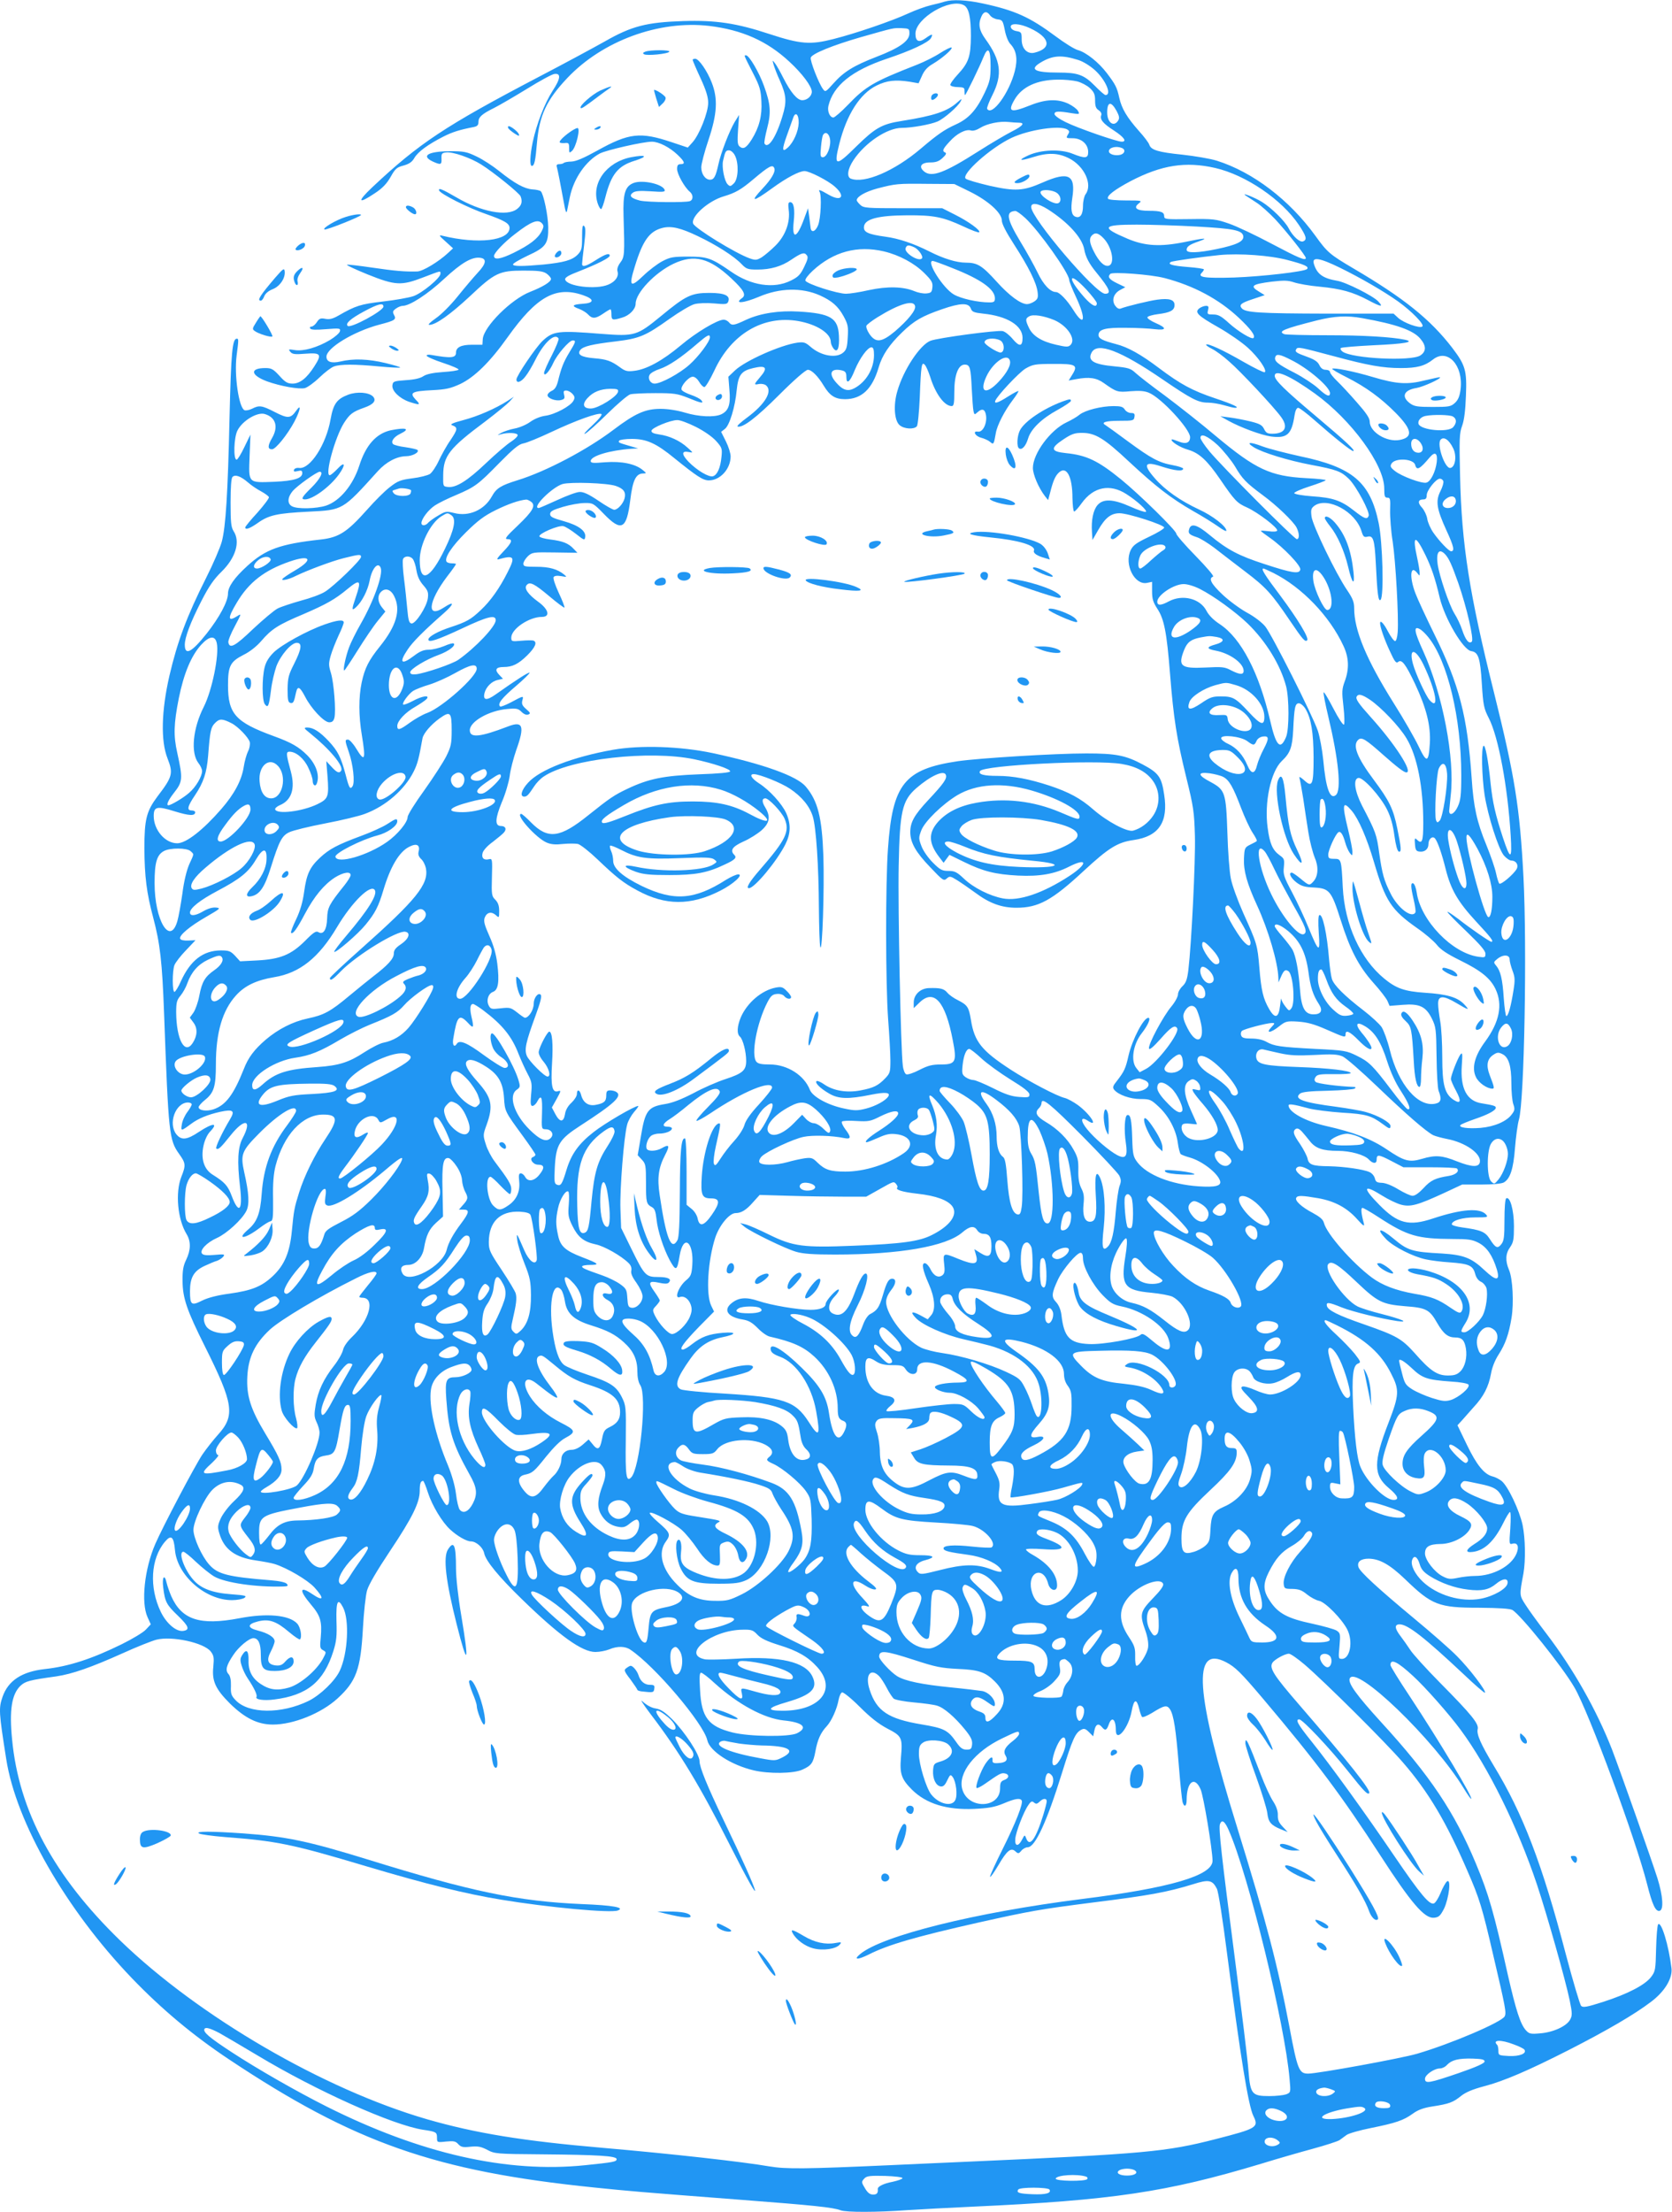 <?xml version="1.0" standalone="no"?>
<!DOCTYPE svg PUBLIC "-//W3C//DTD SVG 20010904//EN"
 "http://www.w3.org/TR/2001/REC-SVG-20010904/DTD/svg10.dtd">
<svg version="1.0" xmlns="http://www.w3.org/2000/svg"
 width="968pt" height="1280pt" viewBox="0 0 968 1280"
 preserveAspectRatio="xMidYMid meet">
<g transform="translate(0,1280) scale(0.1,-0.1)"
fill="#2196f3" stroke="none">
<path d="M5470 12791 c-14 -5 -50 -14 -80 -21 -30 -7 -89 -28 -130 -47 -97
-45 -308 -117 -435 -149 -133 -34 -190 -30 -370 29 -191 63 -310 81 -500 75
-212 -7 -298 -29 -452 -117 -66 -37 -238 -130 -384 -206 -542 -284 -693 -384
-964 -639 -89 -84 -83 -100 14 -35 46 30 70 56 93 96 26 47 36 55 74 65 33 9
50 21 63 44 21 36 79 78 167 123 53 27 95 40 177 56 20 4 27 11 27 29 0 28 19
46 90 81 30 15 116 65 191 111 74 46 146 85 159 86 39 5 36 -27 -11 -98 -46
-72 -92 -190 -115 -297 -16 -78 -18 -137 -5 -137 15 0 21 29 30 136 14 157 55
245 175 372 204 216 532 336 822 302 190 -23 335 -87 464 -207 75 -69 130
-143 130 -174 0 -25 -27 -49 -55 -49 -29 0 -66 43 -110 129 -18 36 -40 75 -49
86 -15 19 -15 18 -7 -10 5 -16 20 -57 35 -89 39 -88 42 -123 16 -208 -36 -121
-83 -193 -104 -159 -3 5 4 44 15 87 24 92 21 140 -18 247 -28 78 -86 177 -104
177 -13 0 -14 4 41 -104 39 -76 45 -98 48 -162 5 -84 -13 -152 -56 -221 -31
-49 -48 -59 -70 -41 -12 10 -14 29 -9 98 l6 85 -25 -40 c-31 -52 -81 -180 -95
-247 -15 -68 -25 -88 -48 -88 -28 0 -51 33 -51 72 0 19 19 91 42 159 50 150
55 237 19 330 -26 68 -75 139 -96 139 -8 0 -15 -3 -15 -6 0 -4 20 -51 45 -105
33 -71 45 -111 45 -144 0 -56 -51 -185 -91 -229 l-27 -30 -93 31 c-182 61
-247 54 -432 -49 -78 -43 -122 -62 -149 -63 -20 0 -40 -4 -44 -8 -4 -4 -16 -7
-26 -7 -14 0 -18 -5 -14 -17 6 -22 22 -105 40 -203 9 -54 15 -68 19 -50 3 14
10 49 16 79 22 108 93 210 174 253 40 20 250 68 301 68 40 0 103 -32 149 -76
42 -40 46 -54 17 -54 -15 0 -20 -7 -20 -28 0 -29 43 -106 73 -131 21 -17 22
-47 1 -55 -24 -9 -244 -7 -288 3 -52 13 -67 28 -42 46 14 10 39 12 103 8 71
-5 85 -4 81 8 -11 34 -129 60 -180 40 -49 -19 -62 -61 -58 -191 7 -223 6 -237
-19 -270 -14 -19 -20 -38 -16 -50 9 -29 -12 -60 -53 -77 -72 -31 -242 -10
-250 30 -2 11 20 24 80 47 105 41 178 78 178 90 0 18 -25 10 -80 -25 -58 -37
-80 -43 -80 -22 0 6 5 56 12 110 9 75 9 100 0 109 -9 9 -12 -5 -12 -64 0 -68
-3 -78 -26 -102 -32 -32 -80 -45 -199 -57 -121 -11 -175 -11 -175 1 0 6 38 28
84 50 107 49 121 69 120 165 -1 69 -27 192 -43 208 -5 5 -27 10 -49 11 -47 4
-102 34 -192 106 -36 29 -94 67 -130 84 -58 28 -75 31 -155 31 -125 -1 -169
-26 -101 -59 48 -22 54 -20 52 17 -1 28 2 32 27 35 38 5 143 -32 203 -70 72
-45 221 -166 228 -184 12 -31 6 -53 -20 -73 -58 -46 -209 -17 -352 67 -81 47
-105 57 -100 40 7 -20 170 -102 273 -137 105 -37 135 -54 135 -80 0 -74 -182
-96 -390 -45 -21 5 -18 0 19 -33 l44 -40 -29 -27 c-55 -51 -146 -106 -178
-107 -72 -2 -129 3 -259 22 -75 11 -142 19 -148 17 -6 -2 48 -27 119 -56 162
-65 196 -66 323 -17 105 40 99 39 99 21 0 -25 -107 -113 -157 -130 -27 -9
-106 -23 -177 -31 -128 -15 -157 -24 -256 -81 -33 -19 -53 -24 -77 -19 -27 5
-35 2 -49 -20 -9 -14 -23 -25 -31 -25 -8 0 -11 -5 -7 -11 4 -8 33 -9 91 -4 79
6 85 6 81 -12 -2 -10 -28 -33 -58 -51 -73 -43 -152 -66 -203 -58 -37 6 -39 5
-26 -10 11 -14 26 -16 87 -11 90 7 97 -3 52 -73 -44 -69 -84 -100 -126 -100
-29 0 -43 8 -76 45 -36 39 -46 45 -82 45 -91 0 -86 -41 10 -77 78 -28 185 -47
219 -39 15 4 53 31 84 61 31 30 69 59 84 64 36 14 121 14 266 0 62 -6 115 -8
118 -6 2 3 -36 14 -85 26 -100 24 -186 27 -261 9 -53 -12 -81 -2 -81 28 0 50
156 145 305 185 93 24 101 30 86 57 -9 17 -7 23 11 36 12 9 30 16 39 16 41 0
143 66 239 155 102 95 163 130 211 123 38 -5 34 -34 -14 -85 -24 -26 -77 -88
-117 -138 -41 -51 -96 -106 -127 -127 -34 -24 -48 -38 -37 -38 37 0 121 60
234 165 145 137 171 149 311 149 84 0 112 -3 133 -17 14 -10 26 -24 26 -31 0
-17 -45 -45 -121 -75 -110 -43 -268 -201 -274 -273 l-2 -33 -60 0 c-64 0 -93
-15 -93 -46 0 -31 -30 -33 -143 -13 -15 3 -27 1 -27 -4 0 -6 43 -25 95 -42 52
-17 93 -35 90 -39 -2 -5 -43 -11 -91 -14 -58 -4 -95 -12 -113 -24 -17 -12 -52
-20 -101 -23 -69 -5 -75 -7 -78 -29 -5 -32 40 -76 96 -96 64 -21 70 -19 38 13
-37 40 -22 48 95 54 81 4 107 10 164 36 83 40 172 127 275 272 167 234 278
296 435 242 68 -23 67 -46 -2 -50 -61 -4 -67 -13 -19 -30 18 -7 41 -21 51 -32
24 -26 43 -25 87 5 20 14 39 25 42 25 4 0 6 -13 6 -30 0 -33 6 -35 62 -18 42
12 78 49 78 80 0 63 112 181 220 232 120 56 207 34 334 -85 72 -67 88 -96 62
-114 -48 -35 8 -30 99 8 119 51 247 54 351 8 71 -32 106 -63 138 -121 25 -46
28 -60 24 -122 -3 -59 -8 -73 -27 -89 -41 -34 -128 -18 -187 33 -31 27 -40 30
-78 25 -98 -14 -300 -104 -360 -160 l-39 -37 6 -76 c8 -86 -5 -122 -48 -142
-40 -18 -130 -14 -209 10 -43 13 -99 22 -141 22 -89 0 -147 -26 -273 -121
-153 -116 -390 -241 -555 -292 -97 -30 -123 -46 -149 -93 -43 -79 -133 -119
-218 -97 -45 11 -50 11 -92 -14 -25 -14 -50 -33 -58 -41 -15 -19 -40 -21 -40
-3 0 24 40 77 78 102 21 14 76 41 122 60 110 47 128 60 250 185 82 83 113 109
140 114 19 3 92 33 162 66 144 68 273 114 290 104 6 -4 -14 -30 -53 -66 -35
-32 -54 -54 -42 -48 12 5 70 57 129 115 59 58 119 109 133 113 14 4 80 7 146
7 108 0 127 -3 188 -27 77 -32 95 -35 77 -14 -6 8 -33 22 -60 31 -26 9 -51 22
-54 30 -7 20 41 75 65 75 12 0 27 -13 37 -30 9 -16 23 -30 30 -30 7 0 33 43
58 96 98 212 283 321 486 286 107 -19 188 -71 188 -121 0 -10 7 -26 15 -37 23
-30 36 0 32 73 -5 103 -48 129 -232 140 -115 7 -223 -10 -304 -47 -72 -34 -84
-36 -101 -15 -7 8 -20 15 -30 15 -36 0 -159 -73 -249 -149 -105 -88 -198 -139
-269 -147 -40 -5 -52 -2 -82 20 -52 38 -78 47 -152 53 -73 6 -99 22 -78 48 17
21 68 33 202 49 140 17 174 31 313 130 59 42 125 81 146 86 23 6 70 8 114 4
65 -6 75 -5 81 10 14 35 -20 51 -109 51 -105 0 -137 -16 -280 -134 -139 -114
-151 -118 -346 -103 -249 20 -278 17 -340 -41 -39 -37 -151 -202 -151 -223 0
-25 28 -15 53 19 14 17 39 60 56 94 50 101 114 159 135 124 3 -5 -14 -48 -39
-97 -25 -48 -45 -94 -45 -102 0 -25 31 8 53 57 22 49 92 131 113 131 20 0 18
-8 -20 -70 -34 -56 -47 -90 -66 -168 -8 -30 -18 -46 -36 -54 -13 -6 -24 -17
-24 -25 0 -18 48 -36 78 -28 20 5 23 10 18 30 -5 20 -3 25 12 25 11 0 27 -9
36 -19 14 -15 15 -24 6 -40 -16 -31 -108 -80 -163 -87 -29 -4 -63 -18 -88 -36
-22 -16 -62 -33 -90 -38 -27 -5 -62 -17 -77 -25 -26 -15 -26 -15 -2 -8 39 11
93 9 97 -4 2 -7 -15 -24 -38 -39 -23 -14 -88 -70 -145 -124 -107 -102 -174
-144 -221 -138 -28 3 -28 4 -27 69 1 111 35 155 246 312 62 47 124 98 138 113
l25 28 -35 -23 c-70 -45 -173 -90 -257 -112 -64 -17 -80 -25 -65 -30 34 -13
32 -23 -9 -85 -23 -32 -53 -87 -69 -121 -15 -33 -39 -68 -51 -76 -13 -8 -59
-20 -102 -25 -68 -9 -84 -15 -130 -51 -29 -22 -88 -81 -132 -131 -115 -129
-162 -160 -267 -172 -237 -26 -321 -57 -426 -153 -75 -68 -112 -121 -112 -160
0 -45 -49 -137 -124 -232 -87 -109 -126 -129 -126 -64 0 42 32 128 96 253 44
86 72 126 116 169 83 81 111 175 70 236 -14 23 -17 50 -17 165 0 90 4 141 11
148 16 16 48 4 89 -31 19 -17 53 -40 76 -52 24 -13 44 -28 46 -34 2 -6 -28
-46 -66 -89 -39 -42 -71 -81 -71 -86 0 -16 26 -7 73 26 63 45 112 56 293 65
201 10 196 7 402 235 48 53 109 85 163 86 37 0 79 23 66 36 -4 4 -35 11 -69
16 -34 4 -67 13 -72 18 -15 15 4 42 42 60 60 29 33 38 -56 20 -84 -19 -144
-86 -182 -205 -36 -112 -112 -204 -192 -231 -56 -18 -166 -21 -197 -4 -29 15
-27 52 4 89 26 30 139 111 156 111 24 0 3 -41 -46 -90 -58 -57 -65 -70 -39
-70 45 0 144 73 195 143 42 58 37 81 -6 35 -20 -21 -40 -38 -46 -38 -30 0 31
221 83 303 33 51 49 64 117 88 55 19 72 42 50 65 -25 24 -92 29 -143 10 -66
-25 -86 -53 -102 -142 -25 -145 -118 -290 -182 -282 -15 2 -27 -3 -30 -11 -3
-10 2 -12 22 -7 21 5 26 3 26 -12 0 -30 -48 -45 -161 -50 -154 -6 -150 -10
-144 146 l5 127 -35 -72 c-19 -40 -39 -73 -45 -73 -20 0 -16 129 5 169 29 57
115 108 158 95 64 -19 80 -74 42 -139 -26 -45 -26 -65 0 -65 21 0 89 84 130
161 35 67 41 107 9 61 -31 -44 -48 -45 -122 -7 -76 39 -91 41 -132 20 -16 -8
-36 -12 -44 -9 -33 13 -61 203 -46 317 12 91 12 97 1 97 -26 0 -33 -79 -42
-455 -10 -444 -22 -634 -45 -720 -9 -33 -49 -127 -90 -208 -112 -222 -167
-370 -213 -567 -47 -205 -51 -378 -11 -479 34 -87 29 -106 -59 -221 -63 -85
-75 -131 -75 -300 1 -162 13 -259 51 -400 40 -151 52 -256 63 -555 26 -701 29
-732 88 -814 37 -52 39 -64 12 -131 -36 -92 -22 -247 31 -333 25 -42 24 -91
-3 -147 -17 -35 -22 -62 -21 -125 1 -98 25 -168 129 -376 167 -334 177 -401
75 -513 -27 -30 -67 -81 -89 -113 -43 -64 -229 -417 -273 -518 -63 -146 -83
-338 -45 -423 l19 -42 -29 -31 c-15 -16 -78 -54 -139 -84 -173 -85 -307 -129
-447 -144 -131 -15 -210 -66 -243 -160 -23 -66 -22 -88 21 -360 57 -367 346
-871 727 -1268 176 -183 355 -332 562 -470 727 -484 1196 -648 2115 -742 206
-21 235 -24 860 -72 404 -31 524 -43 567 -60 32 -12 207 -12 387 1 77 5 247
14 376 20 811 37 1125 84 1670 248 91 28 226 67 300 87 74 20 144 43 155 50
11 8 30 22 41 30 12 9 75 27 140 40 144 29 189 44 243 83 30 22 62 34 114 42
98 15 120 24 166 61 28 22 67 38 130 55 116 30 258 91 496 212 219 112 377
204 473 277 79 59 126 136 119 195 -16 133 -59 273 -77 254 -5 -5 -10 -68 -12
-140 -3 -124 -4 -132 -30 -166 -35 -45 -134 -97 -277 -143 -94 -30 -116 -34
-127 -23 -7 7 -47 142 -89 300 -136 520 -248 813 -417 1090 -75 125 -100 181
-93 211 8 31 -33 82 -219 270 -80 81 -158 167 -172 190 -15 23 -40 58 -55 78
-35 45 -37 69 -6 69 47 0 143 -75 371 -289 65 -62 121 -110 123 -107 10 9 -90
140 -162 212 -38 39 -150 137 -248 218 -207 172 -314 270 -322 297 -10 31 13
49 59 49 63 -1 121 -33 210 -118 156 -151 194 -166 431 -166 114 -1 177 -5
191 -13 48 -28 289 -327 359 -448 82 -139 355 -878 421 -1139 30 -119 49 -159
72 -154 25 5 20 85 -12 188 -34 107 -217 625 -263 745 -89 228 -224 467 -380
671 -48 63 -103 138 -121 167 -36 56 -36 54 -12 182 13 76 11 202 -5 280 -18
84 -85 226 -122 255 -14 11 -38 23 -52 26 -48 12 -92 66 -148 182 l-55 114 24
26 c13 15 44 50 69 78 59 63 87 119 101 194 6 36 23 79 44 111 39 61 59 116
75 213 14 85 7 228 -15 278 -22 52 -20 94 7 131 19 28 22 44 22 122 0 92 -23
174 -45 160 -6 -4 -10 -55 -10 -124 0 -100 -3 -122 -18 -141 -22 -28 -34 -22
-67 30 -27 42 -50 52 -160 67 -33 4 -60 13 -60 18 1 22 61 40 137 40 71 0 75
1 61 17 -35 39 -139 32 -306 -23 -140 -47 -205 -30 -311 78 -101 102 -94 123
16 54 35 -22 83 -45 108 -52 55 -15 96 -4 250 67 l105 49 110 0 c68 0 118 5
131 12 37 21 56 79 65 200 5 62 15 137 23 165 31 107 47 993 26 1403 -21 402
-50 582 -170 1065 -143 572 -188 857 -197 1256 -5 215 -4 247 12 290 12 33 19
90 22 175 6 145 -3 176 -80 277 -127 165 -281 288 -572 459 -136 80 -151 93
-220 189 -150 207 -361 368 -570 434 -38 12 -128 27 -200 35 -139 14 -181 27
-191 57 -3 11 -30 47 -61 81 -68 77 -99 128 -113 191 -13 60 -22 77 -72 143
-48 63 -120 120 -167 133 -20 5 -79 42 -131 81 -148 110 -234 149 -420 189
-97 21 -176 24 -220 11z m110 -21 c29 -15 41 -70 41 -179 -1 -119 -13 -154
-77 -223 -25 -27 -44 -54 -42 -60 3 -7 22 -12 44 -12 34 -1 39 -4 38 -23 0
-13 1 -23 3 -23 5 0 84 163 106 218 27 67 42 49 42 -49 0 -74 -5 -93 -33 -153
-49 -104 -94 -153 -170 -187 -65 -30 -102 -55 -202 -140 -152 -129 -325 -203
-404 -173 -25 10 -19 56 15 107 67 101 195 187 280 187 56 0 165 19 207 37 37
16 118 86 134 117 9 17 6 16 -18 -5 -58 -53 -135 -79 -324 -109 -114 -18 -152
-39 -262 -147 -120 -119 -132 -117 -99 14 43 171 120 291 216 338 59 29 108
35 192 22 l51 -9 20 44 c13 30 32 51 62 68 54 32 117 86 109 95 -4 3 -33 -11
-66 -32 -32 -21 -92 -51 -133 -67 -253 -99 -298 -125 -403 -235 -38 -39 -75
-71 -82 -71 -21 0 -36 36 -29 67 28 118 136 205 338 273 141 47 243 95 256
120 14 26 5 25 -31 -1 -39 -28 -59 -19 -59 26 0 89 200 208 280 165z m152 -59
c8 -11 27 -21 43 -23 28 -3 31 -7 42 -61 6 -33 20 -69 32 -81 36 -38 44 -88
26 -158 -32 -126 -132 -263 -160 -218 -3 5 11 42 31 81 59 118 49 199 -41 323
-37 51 -43 87 -23 131 13 30 32 32 50 6z m233 -75 c115 -54 126 -116 24 -141
-41 -10 -74 23 -74 76 0 41 -2 44 -30 49 -18 3 -31 12 -33 23 -5 25 52 22 113
-7z m-700 -30 c0 -43 -58 -84 -191 -135 -132 -51 -190 -87 -250 -155 -43 -48
-46 -50 -59 -32 -25 33 -77 167 -71 183 9 23 127 71 290 118 198 56 184 53
236 52 43 -2 45 -3 45 -31z m977 -153 c27 -8 68 -33 97 -59 62 -56 100 -144
61 -144 -5 0 -33 24 -62 54 -62 63 -98 76 -209 76 -140 0 -172 18 -103 59 69
41 121 44 216 14z m-6 -124 c24 -6 58 -24 74 -39 24 -23 30 -36 30 -72 0 -33
5 -46 21 -56 12 -8 18 -19 15 -28 -10 -25 10 -49 74 -90 58 -38 76 -64 44 -64
-28 0 -256 79 -324 113 -37 18 -65 38 -65 47 0 17 22 18 99 5 46 -7 48 -7 37
13 -6 11 -30 29 -54 41 -63 30 -132 28 -224 -9 -113 -45 -131 -38 -89 34 43
74 130 114 249 115 38 1 88 -4 113 -10z m229 -172 c15 -28 17 -41 9 -54 -25
-41 -64 -13 -64 46 0 64 23 67 55 8z m-1841 -69 c-2 -49 -30 -112 -63 -142
-34 -31 -35 -12 -5 71 15 43 31 88 36 101 13 39 33 20 32 -30z m1274 2 c39 0
24 -19 -40 -51 -35 -18 -122 -69 -194 -115 -195 -124 -269 -152 -313 -117 -35
28 -19 53 35 53 32 0 50 6 71 26 19 17 24 27 16 31 -20 8 -16 20 25 64 41 46
93 73 123 64 12 -4 33 2 54 15 40 25 114 40 165 34 19 -2 45 -4 58 -4z m282
-40 c12 -8 13 -13 2 -30 -11 -19 -10 -20 28 -20 51 0 90 -34 90 -80 0 -37 -17
-39 -92 -9 -68 27 -179 23 -252 -9 -66 -30 -54 -36 23 -12 87 28 146 26 210
-6 89 -45 138 -152 96 -208 -8 -11 -15 -41 -15 -67 0 -50 -16 -74 -44 -63 -23
9 -28 41 -18 108 21 134 -21 156 -171 90 -114 -50 -158 -52 -308 -19 -68 16
-130 34 -138 41 -28 25 144 179 265 236 102 48 282 75 324 48z m-1375 -53 c8
-42 -17 -107 -41 -107 -14 0 -16 8 -11 59 3 33 8 64 12 70 13 22 34 10 40 -22z
m1689 -53 c24 -9 19 -33 -8 -40 -31 -7 -66 3 -66 21 0 21 41 32 74 19z m-2239
-44 c23 -45 20 -135 -6 -161 -19 -19 -23 -19 -36 -6 -19 18 -35 100 -27 136
12 54 16 61 34 61 11 0 26 -12 35 -30z m2780 -72 c176 -40 386 -182 485 -330
43 -65 49 -85 24 -95 -19 -7 -60 30 -84 77 -22 42 -100 118 -155 152 -42 26
-128 59 -91 35 10 -7 38 -25 61 -40 24 -15 73 -59 109 -97 63 -68 176 -210
176 -223 0 -18 -42 0 -197 82 -92 49 -204 102 -248 117 -75 26 -90 28 -227 26
-140 -2 -148 -1 -148 17 0 24 -19 31 -89 31 -69 0 -92 16 -59 42 22 17 20 18
-74 18 -53 0 -100 4 -103 10 -10 16 37 52 131 102 179 93 318 115 489 76z
m-2552 -2 c8 -20 -17 -63 -68 -117 -76 -81 -58 -81 56 2 84 61 156 99 187 99
28 0 136 -55 175 -90 65 -57 38 -90 -37 -46 -48 28 -61 32 -51 16 13 -21 7
-156 -9 -194 -15 -37 -39 -45 -43 -15 -1 8 -5 37 -8 64 l-7 50 -23 -62 c-41
-113 -71 -122 -60 -17 8 73 1 114 -20 114 -11 0 -13 -9 -9 -43 10 -72 -18
-150 -76 -208 -26 -26 -63 -57 -80 -68 -29 -17 -36 -18 -70 -6 -82 29 -316
173 -327 201 -15 40 88 132 178 158 67 20 100 39 171 99 90 76 112 88 121 63z
m1130 -134 c108 -53 187 -124 187 -168 0 -19 24 -66 71 -139 84 -130 129 -220
136 -274 4 -32 2 -41 -18 -55 -13 -9 -32 -16 -43 -16 -36 0 -102 48 -175 129
-85 94 -112 111 -179 111 -54 0 -129 23 -212 65 -89 45 -177 75 -253 85 -103
14 -129 27 -125 59 5 44 83 64 248 65 156 1 208 -9 329 -65 46 -22 87 -37 90
-33 10 10 -61 62 -139 101 l-75 38 -226 0 c-209 0 -229 1 -248 19 -12 11 -21
23 -21 27 0 21 49 49 118 68 108 28 118 29 292 27 l155 -1 88 -43z m505 -8
c25 -17 29 -52 8 -60 -27 -10 -113 47 -101 67 10 15 69 10 93 -7z m-52 -95
c116 -74 198 -163 211 -231 8 -46 29 -85 72 -137 76 -93 87 -121 49 -121 -55
0 -428 438 -428 502 0 28 40 22 96 -13z m-130 -51 c79 -73 254 -319 254 -358
0 -8 18 -53 40 -100 60 -128 49 -178 -16 -74 -37 59 -81 104 -101 104 -32 0
-73 43 -106 113 -19 39 -64 121 -101 181 -78 130 -85 172 -28 175 7 1 33 -18
58 -41z m-2797 -32 c10 -11 9 -21 -3 -44 -22 -43 -69 -79 -162 -125 -76 -37
-114 -43 -114 -18 0 17 60 80 122 127 95 74 134 88 157 60z m3789 -17 c217
-12 265 -22 270 -56 4 -30 -38 -50 -152 -74 -111 -23 -176 -25 -176 -5 0 19
17 31 70 49 62 22 36 21 -83 -4 -140 -28 -228 -23 -328 19 -158 67 -149 82 52
82 83 0 239 -5 347 -11z m-2889 -55 c108 -51 213 -118 255 -163 27 -28 36 -31
91 -31 76 0 139 18 196 57 58 39 75 45 89 27 10 -11 7 -25 -14 -68 -22 -46
-35 -59 -78 -80 -98 -49 -231 -29 -347 53 -113 78 -136 86 -246 86 -89 0 -105
-3 -151 -27 -28 -15 -77 -52 -109 -83 -76 -73 -86 -63 -50 52 46 151 85 205
160 224 51 13 106 0 204 -47z m2352 -15 c49 -53 65 -150 26 -157 -25 -5 -54
24 -83 80 -27 53 -30 78 -12 96 19 19 38 14 69 -19z m-1098 -50 c26 -12 55
-55 44 -65 -20 -20 -104 34 -94 60 7 19 17 20 50 5z m-175 -24 c88 -21 176
-68 234 -126 42 -42 49 -54 46 -82 -3 -28 -7 -32 -34 -35 -18 -2 -49 4 -70 13
-65 27 -157 29 -264 6 -52 -12 -111 -21 -132 -21 -50 0 -228 57 -235 76 -3 8
14 31 43 58 120 110 258 147 412 111z m2337 -50 c99 -26 125 -38 112 -52 -15
-15 -259 -43 -422 -49 -173 -5 -214 1 -187 28 6 6 12 15 12 19 0 4 -43 10 -95
14 -89 7 -118 16 -96 29 9 6 184 30 281 40 116 11 295 -2 395 -29z m304 -45
c122 -60 253 -136 336 -195 79 -57 152 -132 140 -144 -14 -14 -110 21 -141 50
l-26 24 -386 0 c-390 1 -472 6 -493 31 -17 20 -4 31 67 54 l66 22 -31 19 c-57
34 -45 44 71 59 71 8 94 8 130 -4 24 -8 90 -20 148 -25 124 -12 192 -31 279
-77 77 -41 93 -43 60 -8 -30 32 -187 111 -237 119 -82 14 -117 38 -135 97 -14
44 31 37 152 -22z m-2246 -1 c166 -65 247 -123 247 -175 0 -20 -5 -24 -32 -24
-68 0 -165 22 -206 46 -63 37 -162 194 -122 194 6 0 56 -18 113 -41z m1229
-58 c168 -44 314 -121 431 -231 69 -65 97 -103 84 -116 -10 -10 -89 38 -142
86 -45 41 -62 50 -91 50 -34 0 -36 2 -30 25 5 20 3 25 -12 25 -10 0 -27 -6
-38 -14 -30 -23 -11 -42 111 -111 60 -34 136 -87 169 -117 61 -55 114 -132 98
-142 -5 -3 -60 24 -123 60 -114 66 -207 109 -216 100 -3 -3 12 -14 34 -25 21
-10 66 -43 99 -73 63 -54 258 -262 300 -320 44 -59 25 -98 -50 -98 -28 0 -37
5 -48 28 -11 22 -25 30 -78 43 -36 9 -90 19 -120 23 l-55 7 45 -25 c72 -40
192 -84 248 -92 94 -12 120 11 137 124 4 26 12 42 21 42 7 0 51 -33 96 -73
110 -97 210 -177 222 -177 17 0 -37 51 -215 201 -182 153 -239 209 -239 234 0
40 90 0 232 -102 211 -152 402 -413 402 -549 0 -46 3 -54 18 -54 17 0 18 -8
16 -72 -1 -40 5 -122 15 -183 17 -114 35 -431 29 -522 -2 -31 -9 -53 -15 -53
-7 0 -25 25 -41 55 -25 48 -46 70 -46 48 0 -22 25 -94 56 -160 28 -62 37 -73
48 -64 21 18 43 -10 99 -128 65 -139 91 -241 85 -343 -7 -113 -18 -116 -65
-17 -22 46 -86 158 -143 248 -159 253 -230 424 -230 550 0 37 -8 57 -41 106
-66 97 -200 375 -206 426 -5 40 -2 48 18 63 76 52 237 -35 271 -147 10 -33 15
-37 34 -33 34 9 42 -15 49 -150 9 -185 15 -228 28 -215 20 20 12 329 -11 443
-49 238 -150 324 -457 388 -82 18 -179 43 -214 56 -76 29 -101 26 -51 -5 51
-31 198 -76 330 -101 150 -28 175 -38 220 -82 43 -43 122 -191 114 -213 -9
-23 -24 -18 -85 30 -75 59 -122 75 -243 83 -55 4 -101 12 -103 18 -2 5 38 23
88 39 50 16 92 32 94 36 3 3 -48 9 -113 12 -207 11 -292 51 -521 242 -86 73
-220 178 -296 235 -77 56 -154 116 -171 132 -28 26 -41 30 -122 38 -121 11
-157 33 -132 80 33 62 166 12 410 -155 167 -114 207 -135 263 -135 24 0 66 -7
93 -15 27 -8 56 -15 64 -15 32 0 -10 20 -115 55 -134 45 -201 82 -325 175
-103 78 -181 122 -250 139 -76 20 -100 32 -100 52 0 33 38 44 159 42 62 0 138
-4 167 -8 69 -8 71 7 4 36 -28 12 -49 27 -47 33 2 6 29 14 60 18 73 9 97 22
97 53 0 31 -31 40 -99 31 -46 -6 -179 -38 -214 -52 -10 -3 -21 3 -32 19 -20
31 -7 70 32 90 l28 15 -48 23 c-45 22 -56 36 -39 54 13 13 234 -3 314 -24z
m-453 -66 c33 -36 61 -72 61 -80 0 -28 -28 -15 -72 34 -102 115 -93 157 11 46z
m-991 -97 c5 -24 -41 -80 -116 -145 -78 -65 -112 -69 -149 -15 -12 18 -20 39
-17 47 3 7 32 29 64 49 128 79 211 103 218 64z m-3078 -2 c0 -25 -191 -128
-207 -112 -15 14 17 42 93 83 83 45 114 52 114 29z m3400 -10 c7 -21 18 -25
72 -31 139 -14 228 -69 228 -140 0 -51 -18 -53 -56 -8 -19 23 -45 44 -59 47
-29 7 -374 -39 -418 -56 -61 -24 -157 -169 -192 -292 -24 -81 -17 -172 14
-197 26 -22 83 -25 99 -6 6 6 13 82 17 167 7 187 11 209 29 189 8 -8 21 -39
31 -69 31 -100 83 -170 125 -170 12 0 15 15 15 83 0 98 23 157 60 157 31 0 35
-17 41 -140 3 -58 7 -116 10 -129 5 -22 6 -22 23 -7 22 20 37 20 45 0 18 -47
-9 -117 -42 -112 -33 6 -17 -26 18 -35 19 -5 43 -16 52 -24 20 -18 22 -15 33
49 7 46 51 131 99 194 20 26 34 49 32 51 -2 2 -29 -12 -59 -31 -56 -36 -82
-45 -75 -26 10 29 137 164 175 187 42 24 55 27 160 27 132 1 146 -6 111 -62
l-21 -34 44 8 c74 14 117 8 160 -23 73 -52 80 -54 154 -47 52 4 81 2 107 -9
72 -30 238 -210 238 -257 0 -33 -25 -42 -66 -25 -20 8 -39 14 -40 12 -10 -10
48 -47 96 -60 63 -19 109 -61 185 -172 84 -123 97 -136 153 -161 63 -28 185
-121 176 -135 -3 -6 -25 -7 -50 -3 -24 3 -44 4 -44 2 0 -3 24 -21 53 -41 77
-54 180 -161 175 -183 -5 -27 -47 -21 -208 32 -148 48 -215 83 -317 168 -72
60 -107 70 -118 35 -8 -25 -1 -33 45 -48 19 -6 64 -34 100 -61 36 -28 115 -89
177 -136 123 -93 155 -129 262 -287 74 -109 87 -124 99 -112 12 12 -53 120
-155 257 -93 123 -114 158 -98 158 3 0 29 -12 58 -26 165 -83 325 -249 405
-422 32 -68 34 -134 7 -206 -16 -44 -17 -59 -7 -145 6 -53 7 -100 3 -104 -5
-5 -32 36 -62 94 -29 56 -54 98 -56 92 -2 -6 10 -68 27 -139 60 -251 77 -427
44 -455 -34 -28 -58 38 -73 203 -6 59 -20 134 -31 168 -30 89 -266 557 -305
605 -19 23 -63 57 -106 80 -40 22 -104 69 -141 104 -65 61 -83 94 -55 104 7 3
-35 52 -100 119 -62 63 -113 122 -113 130 0 18 -214 228 -320 314 -134 109
-200 140 -320 152 -87 9 -91 28 -14 79 48 32 66 38 108 38 77 0 128 -31 272
-166 156 -145 241 -211 371 -286 54 -30 119 -71 146 -90 26 -19 47 -30 47 -24
0 25 -80 87 -159 123 -107 50 -196 112 -255 180 -71 81 -60 101 37 69 80 -26
127 -30 127 -13 0 5 -27 14 -60 20 -81 15 -124 38 -260 138 -63 47 -122 89
-130 94 -28 16 2 25 83 25 77 0 82 1 85 23 3 17 -1 22 -20 22 -13 0 -29 9 -36
20 -10 16 -23 20 -65 20 -71 0 -164 -24 -196 -49 -14 -12 -48 -32 -76 -45 -94
-44 -195 -181 -195 -264 0 -38 33 -115 69 -162 l19 -24 12 44 c17 68 30 97 51
116 44 40 78 -24 78 -148 1 -43 5 -78 10 -78 5 0 25 22 44 49 68 94 163 113
258 52 63 -40 124 -97 113 -103 -5 -3 -45 10 -89 30 -101 45 -158 47 -191 9
-25 -29 -37 -88 -32 -157 l3 -45 32 56 c41 72 74 99 125 99 49 0 258 -67 258
-83 0 -7 -40 -31 -89 -54 -73 -35 -91 -48 -105 -77 -39 -82 23 -204 95 -189
l29 6 0 -55 c0 -44 6 -63 30 -100 40 -60 55 -137 74 -378 21 -261 38 -370 93
-595 43 -174 47 -203 51 -342 4 -144 -20 -626 -38 -777 -7 -55 -14 -74 -34
-93 -14 -13 -26 -34 -26 -47 0 -13 -17 -45 -38 -70 -48 -57 -135 -220 -130
-243 2 -11 22 5 67 55 60 69 83 83 96 62 17 -27 -116 -201 -179 -235 l-38 -20
-19 24 c-34 42 -19 139 32 203 35 45 54 88 37 88 -27 0 -92 -124 -114 -217
-17 -76 -25 -93 -66 -146 -26 -32 -28 -40 -17 -54 25 -29 92 -53 152 -53 55 0
61 -3 106 -45 58 -54 100 -134 110 -209 4 -31 12 -60 17 -65 5 -4 29 -13 54
-20 69 -20 157 -87 173 -133 11 -31 -26 -40 -126 -33 -158 11 -296 66 -352
139 -24 32 -27 44 -30 138 -3 108 -10 141 -29 135 -15 -5 -19 -89 -8 -160 12
-78 0 -97 -49 -72 -46 24 -131 96 -175 150 -40 49 -38 77 3 50 66 -44 17 35
-55 89 -26 19 -61 38 -77 42 -45 10 -208 96 -312 163 -169 110 -212 162 -232
290 -12 73 -20 85 -75 113 -23 11 -50 30 -61 43 -20 24 -41 29 -108 27 -49 -2
-87 -38 -87 -84 l0 -32 33 32 c84 82 150 8 193 -217 25 -126 17 -141 -68 -141
-51 0 -75 -6 -124 -31 -34 -18 -68 -29 -77 -26 -8 3 -17 24 -20 49 -12 88 -29
911 -24 1158 6 315 20 377 102 449 82 71 160 107 171 77 8 -21 -11 -49 -102
-146 -82 -88 -104 -128 -104 -187 1 -60 32 -115 116 -202 73 -77 78 -80 95
-65 17 15 21 15 61 -10 24 -15 70 -47 103 -71 84 -63 154 -88 240 -88 127 0
206 43 389 213 145 134 196 166 290 179 145 21 201 104 176 262 -15 103 -32
126 -124 175 -99 53 -156 64 -327 64 -181 0 -618 -27 -744 -45 -309 -46 -378
-132 -404 -505 -15 -205 -14 -787 1 -990 7 -91 13 -197 13 -237 0 -66 -2 -74
-30 -103 -40 -42 -68 -56 -143 -70 -77 -15 -155 -3 -209 34 -20 14 -40 23 -45
20 -13 -9 20 -42 72 -72 54 -32 111 -34 243 -7 84 17 115 13 99 -11 -16 -24
-73 -55 -127 -69 -51 -13 -66 -13 -127 0 -94 19 -183 68 -199 108 -33 85 -131
147 -232 147 -48 0 -68 4 -78 16 -32 39 2 224 64 344 19 36 29 46 54 48 18 2
35 -3 43 -12 14 -18 40 -21 40 -6 0 6 -11 22 -26 36 -21 22 -31 25 -62 19 -81
-15 -166 -87 -203 -172 -22 -53 -24 -96 -5 -112 17 -15 36 -87 36 -140 0 -55
-20 -73 -121 -106 -46 -15 -129 -51 -184 -81 -70 -36 -121 -56 -164 -63 -100
-16 -116 -37 -141 -190 l-18 -106 24 -26 c22 -23 24 -33 24 -135 0 -114 2
-122 35 -140 15 -8 21 -25 26 -70 7 -68 40 -168 76 -236 37 -67 43 -64 58 27
22 127 83 79 73 -57 -4 -53 -8 -64 -36 -87 -43 -36 -71 -110 -36 -97 24 9 51
-10 63 -44 8 -24 7 -40 -5 -70 -18 -45 -75 -100 -103 -100 -22 0 -75 58 -99
106 -15 32 -15 35 6 57 12 13 22 27 22 31 0 4 -14 27 -31 51 -39 54 -33 65 26
52 32 -7 49 -7 56 0 21 21 -2 33 -60 33 -72 0 -79 7 -156 164 l-59 120 -4 110
c-4 113 20 419 39 488 5 21 24 54 40 73 17 19 28 35 24 35 -22 0 -193 -100
-258 -151 -87 -68 -129 -127 -157 -218 -25 -83 -33 -96 -55 -87 -16 6 -17 18
-13 100 7 133 26 163 148 242 198 128 245 172 208 195 -7 5 -23 9 -35 9 -19 0
-23 -6 -23 -29 0 -35 -13 -46 -62 -55 -42 -8 -73 14 -84 59 -8 30 -24 33 -24
4 0 -12 -14 -34 -32 -51 -20 -18 -34 -43 -37 -66 -8 -48 -30 -48 -56 1 l-20
38 28 50 c26 47 26 50 7 44 -33 -10 -42 32 -34 160 7 114 1 185 -16 185 -11 0
-56 -85 -61 -116 -2 -12 9 -36 29 -59 31 -38 43 -85 22 -85 -18 0 -107 89
-120 120 -15 37 -6 78 51 234 29 79 37 112 29 120 -15 14 -40 -19 -40 -52 0
-36 -28 -81 -51 -82 -3 0 -24 14 -45 31 -36 28 -42 30 -95 24 -52 -6 -58 -5
-69 15 -16 30 -4 69 24 80 31 11 38 59 25 164 -7 55 -22 107 -46 160 -28 63
-34 85 -27 105 12 32 39 38 65 15 18 -17 19 -16 19 24 0 30 -6 48 -22 65 -21
20 -23 29 -20 131 3 103 2 108 -16 104 -30 -8 -46 6 -38 36 4 15 28 42 59 64
28 22 58 46 65 55 17 20 8 37 -18 37 -36 0 -34 42 5 137 21 48 41 117 46 153
4 36 22 103 38 150 50 139 39 170 -48 136 -162 -62 -221 -68 -221 -22 0 51
112 114 216 123 54 5 64 3 84 -17 13 -13 28 -19 38 -15 15 6 13 10 -11 31 -23
20 -28 30 -23 50 8 29 9 30 -67 -11 -31 -16 -59 -27 -62 -23 -16 15 11 49 91
117 47 40 83 76 80 78 -5 5 -78 -42 -197 -126 -52 -37 -74 -34 -64 8 9 36 42
69 77 76 l30 7 -22 23 c-28 29 -19 45 25 45 52 0 86 17 138 68 46 46 59 76 35
85 -7 2 -39 2 -70 -1 -55 -5 -58 -4 -58 18 0 50 103 120 177 120 51 0 40 44
-23 89 -57 42 -81 76 -65 95 18 22 44 9 132 -65 45 -38 84 -67 87 -65 2 3 -12
41 -33 85 -20 43 -34 84 -30 91 5 8 20 10 44 6 34 -6 35 -6 16 10 -39 31 -85
44 -160 44 -66 0 -75 2 -75 18 0 10 12 29 26 43 25 23 31 24 156 22 l131 -2
-23 24 c-29 31 -62 44 -134 53 -33 4 -61 12 -63 18 -5 16 111 66 139 59 13 -3
46 -24 73 -45 47 -37 50 -38 53 -18 6 35 -38 68 -124 92 -64 18 -79 25 -79 41
0 16 15 24 75 42 41 12 97 22 124 22 48 1 52 -1 113 -64 101 -104 131 -88 152
81 14 116 33 154 75 154 20 1 20 1 -3 20 -43 36 -123 52 -217 45 -69 -6 -84
-5 -84 7 0 29 109 62 235 71 l40 2 -45 13 c-69 20 -72 21 -65 32 3 5 36 10 73
10 85 0 141 -25 247 -112 130 -105 165 -128 199 -128 66 0 126 67 126 139 0
17 -12 56 -27 86 l-28 56 22 17 c27 21 59 127 68 223 9 89 26 113 96 129 75
18 87 2 39 -53 -36 -42 -37 -46 -5 -39 14 2 32 -1 40 -8 40 -33 -5 -109 -109
-186 -37 -27 -62 -50 -56 -52 29 -10 107 49 241 183 88 88 154 145 166 145 22
0 59 -37 92 -92 35 -58 66 -78 123 -78 96 0 158 58 195 184 20 70 62 132 136
203 70 68 116 94 232 134 104 36 152 38 165 5z m483 -68 c77 -33 128 -111 95
-144 -13 -13 -23 -13 -84 1 -84 19 -135 51 -157 98 -21 44 -21 54 1 66 22 14
84 4 145 -21z m1783 11 c197 -35 296 -70 337 -119 35 -41 35 -74 0 -97 -54
-35 -394 -18 -450 22 -10 7 -15 17 -10 21 4 4 89 11 188 16 181 8 243 19 183
32 -77 16 -240 26 -451 26 -127 0 -238 3 -247 6 -41 16 -4 31 189 80 101 25
173 29 261 13z m-3776 -111 c0 -24 -65 -111 -119 -159 -56 -50 -164 -109 -201
-109 -25 0 -41 29 -29 51 5 10 31 25 59 34 51 17 123 65 219 148 56 48 71 56
71 35z m1681 -18 c26 -14 27 -70 1 -70 -19 0 -92 46 -92 59 0 23 56 29 91 11z
m-731 -85 c0 -79 -46 -156 -114 -192 -38 -20 -67 -11 -105 33 -47 53 -31 86
35 70 19 -5 24 -13 24 -37 0 -47 21 -31 49 40 29 69 74 131 96 131 11 0 15
-12 15 -45z m2661 -6 c200 -54 285 -69 390 -69 93 0 138 12 186 50 84 66 176
-35 159 -173 -5 -40 -14 -61 -32 -78 -24 -22 -34 -24 -129 -24 -90 0 -107 3
-132 21 -52 39 -36 77 39 89 39 7 143 54 135 62 -2 1 -41 -7 -87 -18 -103 -26
-164 -22 -305 20 -107 32 -224 55 -232 47 -3 -3 35 -25 83 -49 111 -56 199
-120 286 -208 94 -96 100 -140 21 -155 -75 -14 -173 46 -173 106 0 20 -20 50
-74 111 -40 46 -92 102 -115 124 -22 21 -41 45 -41 52 0 7 -11 13 -24 13 -17
0 -29 9 -38 28 -10 20 -29 32 -70 47 -64 23 -73 29 -63 45 8 14 25 10 216 -41z
m-246 -22 c98 -48 225 -157 225 -192 0 -25 -21 -17 -69 28 -25 23 -87 64 -137
90 -98 50 -120 68 -110 93 7 17 27 14 91 -19z m-1629 -2 c10 -24 -15 -72 -65
-125 -74 -78 -113 -60 -70 32 38 81 119 137 135 93z m-2268 -182 c-5 -28 -114
-96 -156 -97 -46 -1 -54 25 -20 61 32 35 74 52 131 53 41 0 48 -3 45 -17z
m4833 -143 c23 -13 24 -37 2 -62 -28 -32 -186 -18 -200 18 -7 19 13 42 40 47
45 9 139 7 158 -3z m-4383 -60 c48 -24 95 -57 117 -81 35 -39 37 -45 32 -93
-6 -63 -24 -104 -49 -112 -24 -7 -92 33 -142 84 -41 43 -41 65 2 56 27 -5 26
-5 -8 26 -44 40 -105 68 -165 76 -33 5 -45 11 -43 22 3 17 109 61 149 61 15 1
63 -17 107 -39z m3022 -106 c33 -32 78 -87 100 -123 42 -72 63 -94 160 -166
82 -60 177 -152 196 -187 17 -33 18 -68 2 -68 -15 0 -431 418 -506 508 -29 35
-52 70 -52 78 0 29 41 12 100 -42z m1363 -18 c22 -43 13 -109 -16 -114 -31 -6
-80 135 -57 163 18 21 49 1 73 -49z m-187 29 c19 -29 12 -55 -14 -55 -26 0
-42 20 -42 52 0 36 33 38 56 3z m92 -109 c-7 -56 -35 -113 -60 -119 -26 -7
-145 37 -183 68 -25 20 -28 27 -19 42 21 35 127 29 137 -7 9 -35 26 -26 85 44
30 35 46 24 40 -28z m38 -110 c3 -8 -4 -33 -16 -57 -30 -58 -23 -103 34 -228
43 -93 49 -121 27 -121 -13 0 -69 59 -103 108 -16 23 -32 59 -35 80 -3 20 -17
49 -30 64 -27 28 -24 48 8 48 14 0 19 7 19 25 0 27 54 95 76 95 8 0 17 -6 20
-14z m-4791 -28 c46 -16 60 -36 51 -72 -8 -31 -40 -66 -60 -66 -8 0 -49 23
-91 52 -55 37 -86 52 -109 51 -17 0 -76 -22 -130 -47 -55 -25 -103 -46 -107
-46 -44 0 78 121 138 139 48 13 257 6 308 -11z m-1186 -24 c2 -2 1 -10 -2 -19
-8 -20 -80 -20 -97 0 -10 12 -10 16 1 19 8 2 21 7 29 9 14 5 60 -2 69 -9z
m6049 -57 c5 -25 -16 -47 -45 -47 -34 0 -42 29 -13 52 27 22 53 20 58 -5z
m-5354 -10 c30 -22 11 -55 -77 -139 -67 -63 -78 -78 -59 -78 33 0 27 -19 -25
-73 -32 -33 -41 -47 -28 -44 93 26 100 16 54 -74 -46 -92 -99 -167 -156 -220
-57 -54 -82 -68 -173 -98 -74 -24 -130 -55 -130 -72 0 -20 51 -3 197 65 146
69 193 80 193 47 0 -36 -117 -159 -216 -229 -36 -25 -193 -78 -245 -84 -25 -2
-34 1 -34 12 0 18 91 74 167 101 56 21 98 53 85 65 -4 4 -29 -3 -56 -15 -27
-11 -67 -21 -89 -21 -29 0 -51 -9 -85 -35 -74 -56 -89 -41 -37 36 28 43 95
110 210 211 61 54 62 73 1 33 -103 -68 -93 32 17 178 29 37 52 70 52 73 0 2
-11 4 -24 4 -14 0 -27 4 -31 10 -13 22 31 89 113 170 68 67 105 95 172 128 73
36 135 57 176 61 5 1 18 -5 28 -12z m-459 -80 c27 -21 15 -82 -38 -191 -86
-179 -147 -206 -147 -67 0 89 62 214 125 253 36 22 36 22 60 5z m5638 -230
c35 -73 55 -131 82 -245 29 -121 136 -304 183 -310 41 -6 52 -40 61 -188 8
-127 12 -144 40 -199 56 -108 110 -398 127 -679 9 -143 -1 -146 -45 -13 -44
135 -59 201 -71 312 -14 139 -31 226 -41 219 -14 -8 -10 -180 6 -284 19 -122
80 -313 112 -351 14 -16 33 -29 43 -29 27 0 43 -25 31 -48 -16 -30 -92 -95
-101 -85 -4 4 -13 32 -19 61 -6 29 -31 101 -55 160 -56 136 -75 222 -86 391
-25 358 -72 539 -216 831 -47 96 -97 203 -110 238 -36 95 -29 168 12 115 13
-17 13 -17 13 2 0 11 -6 49 -14 85 -30 134 -12 141 48 17z m-1507 51 c4 -7 0
-16 -11 -22 -11 -6 -42 -32 -71 -58 -28 -27 -56 -48 -62 -48 -16 0 -15 42 0
76 20 44 126 82 144 52z m1619 -44 c23 -24 39 -59 78 -169 50 -144 91 -325 78
-338 -16 -16 -36 8 -56 68 -9 28 -29 70 -45 95 -30 49 -87 216 -97 286 -9 68
8 92 42 58z m-6275 -17 c0 -18 -155 -168 -208 -201 -23 -15 -86 -38 -140 -52
-53 -15 -114 -35 -134 -45 -20 -10 -84 -64 -143 -119 -104 -100 -136 -117
-143 -77 -2 9 15 52 38 94 37 70 39 74 16 59 -58 -37 -60 -15 -6 75 70 119
161 189 306 239 121 42 141 13 34 -50 -38 -22 -72 -45 -75 -51 -8 -12 39 -2
77 18 66 32 209 86 278 103 92 23 100 23 100 7z m-523 -14 c5 -14 -53 -53 -79
-53 -27 0 -22 26 9 50 28 22 64 23 70 3z m823 2 c7 -9 17 -38 21 -66 6 -35 18
-61 40 -86 27 -31 30 -42 26 -75 -7 -51 -72 -150 -95 -146 -14 3 -18 19 -24
83 -4 44 -12 123 -19 176 -7 53 -9 104 -6 113 8 20 41 21 57 1z m-186 -51 c15
-38 -40 -192 -116 -325 -27 -47 -57 -108 -67 -135 -19 -50 -37 -134 -28 -134
3 0 38 53 78 117 40 64 92 141 116 170 l44 54 -21 26 c-24 31 -26 66 -4 88 25
25 57 14 76 -25 40 -79 13 -172 -82 -290 -66 -82 -88 -126 -106 -209 -18 -86
-18 -193 1 -306 24 -145 17 -159 -34 -75 -17 28 -38 50 -46 50 -19 0 -19 -4 5
-74 24 -68 36 -174 21 -196 -14 -21 -20 -11 -40 67 -27 101 -45 137 -98 194
-52 55 -89 79 -125 79 -21 -1 -19 -4 17 -33 114 -92 196 -190 180 -217 -11
-17 -25 -11 -56 23 l-30 32 7 -87 c9 -119 5 -131 -59 -162 -87 -42 -234 -60
-244 -30 -2 6 10 17 26 24 69 28 91 96 65 194 -28 103 -29 116 -8 116 38 0 85
-40 109 -93 14 -28 25 -62 25 -74 0 -27 16 -38 24 -17 18 47 -4 111 -55 163
-49 49 -92 74 -194 111 -222 81 -265 129 -265 295 0 111 13 136 89 175 37 18
76 49 103 80 59 69 97 94 242 155 135 58 186 87 257 146 74 61 83 53 49 -46
-25 -73 -25 -83 1 -59 34 31 68 97 79 154 13 71 49 112 64 74z m5466 -66 c45
-79 53 -178 14 -178 -19 0 -71 110 -80 166 -12 81 22 87 66 12z m-722 -57 c79
-40 205 -132 275 -199 106 -103 190 -239 223 -364 18 -70 18 -248 0 -292 -33
-80 -58 -55 -92 92 -64 278 -168 478 -292 560 -37 24 -64 52 -77 77 -37 72
-139 97 -218 55 -46 -25 -67 -25 -67 -2 0 38 96 102 153 102 22 0 62 -12 95
-29z m-14 -167 c29 -11 16 -33 -43 -74 -89 -60 -135 -49 -94 22 25 43 94 69
137 52z m1334 -110 c112 -136 192 -469 192 -799 0 -117 -4 -147 -20 -182 -19
-43 -50 -59 -50 -25 1 9 5 50 9 90 25 212 -47 586 -159 833 -52 113 -58 149
-21 129 11 -5 33 -26 49 -46z m-1225 0 c50 -9 47 -29 -8 -44 -51 -14 -51 -25
2 -35 83 -15 163 -73 163 -117 0 -24 -22 -23 -73 3 -37 20 -52 21 -149 16
-142 -7 -160 8 -122 103 18 44 39 60 94 71 49 9 51 10 93 3z m-5788 -35 c15
-68 -27 -274 -75 -369 -64 -126 -77 -267 -31 -326 12 -15 21 -35 21 -46 0 -31
-36 -93 -75 -126 -31 -28 -105 -72 -120 -72 -14 0 -1 29 30 69 53 67 55 82 21
236 -22 98 -20 166 9 313 29 143 71 246 130 311 47 51 80 55 90 10z m6986
-125 c73 -153 93 -269 36 -206 -22 24 -82 155 -97 211 -25 93 15 90 61 -5z
m-5481 -24 c0 -46 -200 -224 -287 -256 -26 -9 -71 -35 -100 -56 -59 -43 -73
-47 -73 -19 0 29 47 79 106 112 29 17 58 37 64 44 21 25 -26 18 -81 -12 -27
-14 -52 -24 -55 -20 -8 8 31 61 58 79 13 8 55 25 93 36 39 12 106 42 150 67
89 50 125 57 125 25z m-429 -41 c10 -30 9 -46 -2 -75 -34 -88 -84 -62 -77 40
7 91 56 113 79 35z m4825 -54 c89 -26 164 -110 164 -183 0 -54 -20 -48 -89 26
-78 84 -93 92 -164 92 -47 0 -62 -5 -113 -40 -64 -43 -85 -41 -68 7 11 33 83
79 150 98 64 17 62 17 120 0z m775 -84 c64 -43 173 -157 212 -224 62 -102 97
-282 97 -489 0 -110 -7 -127 -39 -95 -10 10 -12 4 -9 -28 2 -33 7 -41 26 -43
30 -4 52 14 52 43 0 30 23 50 38 33 16 -20 39 -86 62 -178 30 -119 70 -188
177 -304 84 -90 104 -116 87 -116 -9 0 -124 79 -191 132 -35 26 -63 45 -63 41
0 -5 49 -55 110 -113 79 -76 110 -112 110 -129 0 -22 -3 -23 -39 -18 -153 20
-336 210 -359 372 -4 27 -13 50 -20 53 -16 5 -15 -19 3 -96 8 -35 13 -68 9
-73 -21 -35 -102 27 -143 110 -39 78 -48 111 -66 234 -15 108 -19 121 -99 274
-43 84 -53 155 -22 161 27 6 129 -107 167 -184 21 -42 34 -90 42 -150 7 -52
17 -89 25 -92 17 -5 15 20 -8 132 -23 115 -47 163 -135 281 -99 132 -127 204
-90 235 19 16 43 1 145 -90 78 -69 119 -100 132 -100 41 0 -66 165 -206 320
-71 79 -90 106 -81 120 10 16 29 12 76 -19z m-373 -53 c33 -55 46 -135 47
-280 0 -161 -7 -178 -56 -132 -18 16 -30 22 -26 13 3 -9 13 -63 22 -120 8 -57
22 -146 30 -197 8 -51 25 -116 36 -143 24 -55 21 -109 -7 -140 -23 -25 -25
-25 -74 16 -23 19 -46 35 -51 35 -21 0 -6 -31 26 -56 29 -22 49 -28 103 -30
88 -5 100 -19 153 -185 55 -175 104 -269 189 -365 39 -43 76 -91 83 -107 l12
-28 75 6 c98 8 135 -9 170 -80 23 -47 25 -60 27 -220 1 -94 6 -183 12 -198 18
-46 14 -66 -15 -73 -102 -26 -218 108 -268 311 -13 53 -35 112 -47 131 -13 19
-60 62 -104 96 -111 85 -173 147 -184 183 -5 16 -12 66 -16 110 -12 152 -38
271 -57 259 -6 -4 -7 -41 -3 -103 9 -119 0 -114 -59 30 -23 57 -66 149 -95
204 -48 90 -53 105 -48 148 4 44 2 49 -25 68 -40 29 -57 67 -69 159 -20 146
18 325 82 386 49 46 61 80 66 179 6 132 11 155 33 155 10 0 27 -14 38 -32z
m-387 -1 c49 -26 84 -76 74 -107 -15 -47 -130 -8 -137 47 -3 26 -5 27 -49 25
-56 -4 -73 13 -39 40 31 25 97 23 151 -5z m-4556 -122 c0 -81 -4 -96 -32 -153
-18 -35 -75 -123 -127 -196 -53 -73 -96 -142 -96 -154 0 -31 -59 -102 -119
-144 -112 -79 -290 -130 -299 -86 -4 21 150 99 242 123 59 15 116 55 116 82 0
19 -8 17 -60 -17 -25 -16 -93 -47 -151 -68 -137 -51 -182 -75 -236 -125 -59
-55 -78 -95 -92 -197 -8 -59 -22 -108 -46 -159 -20 -41 -33 -76 -30 -79 10
-11 34 22 80 109 55 103 111 170 174 211 48 30 91 37 91 14 0 -8 -16 -34 -35
-58 -90 -112 -99 -130 -101 -192 -2 -66 -22 -98 -51 -80 -13 8 -28 -1 -78 -52
-80 -79 -142 -105 -277 -112 l-98 -5 -29 32 c-26 27 -35 31 -83 31 -102 -1
-175 -57 -230 -177 -15 -35 -33 -63 -38 -63 -13 0 -13 121 0 155 6 15 35 53
66 85 l56 59 -42 -2 c-27 -1 -44 3 -47 11 -7 19 56 72 152 127 81 47 85 50 55
53 -20 2 -47 -6 -76 -23 -43 -25 -74 -28 -74 -6 0 26 58 72 158 125 133 70
181 109 224 182 41 69 64 69 61 1 -1 -53 -33 -115 -82 -161 -40 -38 -41 -61
-3 -52 47 11 75 54 110 166 48 153 64 184 107 204 20 10 114 33 208 51 95 18
198 43 229 55 122 45 231 141 283 245 22 44 30 74 51 192 5 28 48 79 98 115
63 45 71 38 71 -67z m-1275 40 c38 -19 99 -83 106 -109 3 -13 -1 -37 -10 -54
-8 -16 -20 -57 -25 -91 -12 -77 -55 -157 -129 -242 -106 -122 -204 -199 -256
-199 -70 0 -136 77 -136 158 0 55 19 59 124 26 82 -25 116 -27 116 -4 0 5 -9
10 -20 10 -30 0 -25 23 19 88 49 73 68 130 76 228 11 143 15 165 41 191 25 25
41 25 94 -2z m5880 -103 c37 -28 43 -27 55 1 6 13 21 23 38 25 35 4 35 -12 2
-75 -14 -26 -31 -67 -37 -90 -13 -55 -34 -55 -57 0 -25 59 -63 100 -110 122
-23 10 -41 25 -41 33 0 23 112 11 150 -16z m-53 -96 c106 -106 -14 -133 -136
-31 -52 45 -34 74 48 75 39 0 49 -5 88 -44z m-5558 -48 c55 -58 28 -188 -39
-188 -38 0 -62 35 -67 98 -8 90 56 144 106 90z m4885 11 c85 -14 145 -47 181
-98 42 -59 43 -138 2 -200 -28 -43 -73 -76 -117 -88 -34 -9 -151 53 -231 123
-73 64 -140 100 -254 138 -117 38 -210 56 -300 56 -80 0 -113 9 -101 28 21 34
671 67 820 41z m1884 -57 c4 -70 -25 -253 -43 -271 -12 -13 -15 -12 -21 2 -11
30 2 270 16 300 22 45 44 31 48 -31z m-5561 13 c9 -25 -27 -56 -61 -53 -42 4
-40 29 4 50 43 22 49 22 57 3z m-469 -29 c7 -33 -121 -145 -153 -132 -25 9
-17 53 17 92 53 60 128 82 136 40z m332 10 c16 -20 9 -56 -12 -70 -40 -24 -80
44 -42 71 23 17 39 16 54 -1z m4402 -12 c34 -18 57 -57 103 -179 21 -55 51
-120 67 -144 16 -24 27 -45 24 -48 -2 -3 -19 -12 -38 -21 -32 -16 -33 -20 -36
-80 -3 -71 17 -144 76 -272 65 -141 120 -329 123 -417 l1 -28 14 32 c16 37 25
45 43 33 27 -16 41 -183 18 -214 -13 -18 -15 -17 -35 9 -12 15 -23 35 -24 44
-1 9 -4 -9 -7 -39 -8 -72 -30 -78 -64 -18 -34 59 -45 105 -56 239 -11 132 -14
140 -93 315 -32 72 -65 162 -72 200 -8 38 -17 157 -20 264 -8 235 -13 249 -98
295 -75 39 -77 59 -5 50 28 -4 64 -13 79 -21z m-4182 3 c0 -15 -65 -79 -96
-95 -11 -6 -26 -7 -34 -2 -19 11 -1 32 65 76 54 37 65 41 65 21z m3074 -82
c150 -44 276 -112 276 -151 0 -20 -11 -18 -113 26 -154 65 -318 84 -481 55
-101 -18 -175 -55 -226 -112 -56 -64 -54 -122 7 -202 l26 -34 17 23 17 23 84
-41 c110 -54 180 -72 314 -79 124 -6 211 9 295 52 107 54 109 17 3 -53 -154
-101 -295 -149 -387 -131 -75 14 -169 61 -224 113 -42 40 -55 46 -91 46 -37 0
-48 6 -90 48 -27 27 -56 68 -66 95 -17 45 -17 49 -1 92 20 52 122 151 208 203
111 66 264 76 432 27z m-3110 -54 c18 -28 -93 -71 -185 -71 -103 0 -84 27 44
60 78 21 133 25 141 11z m4810 -43 c7 -51 -4 -110 -22 -116 -9 -3 -12 17 -12
76 0 43 3 82 6 85 13 12 22 -3 28 -45z m-6224 -13 c0 -48 -127 -184 -172 -185
-30 0 -21 34 26 96 45 62 77 94 111 112 25 13 35 7 35 -23z m6376 -7 c40 -48
87 -156 129 -298 66 -225 99 -275 251 -382 45 -31 95 -74 112 -95 22 -28 59
-53 136 -91 120 -59 175 -103 205 -167 42 -90 22 -190 -61 -303 -60 -81 -79
-152 -53 -205 15 -33 64 -67 95 -67 13 0 12 8 -16 80 -21 55 -14 93 22 116 20
14 30 15 50 5 38 -17 54 -68 54 -169 0 -49 5 -104 11 -121 10 -28 9 -37 -8
-59 -29 -41 -101 -72 -181 -79 -74 -6 -131 2 -116 17 5 5 42 20 82 34 77 26
122 50 122 66 0 10 -14 14 -81 25 -87 13 -125 86 -116 218 5 72 4 80 -9 63
-16 -23 -54 -120 -54 -140 0 -7 13 -38 30 -69 32 -60 27 -78 -14 -52 -52 34
-66 87 -66 246 0 79 -5 173 -12 209 -6 36 -12 81 -12 100 -1 50 29 51 105 6
74 -44 81 -45 44 -6 -38 39 -98 57 -226 65 -117 8 -166 25 -235 82 -138 113
-229 313 -240 528 -8 162 -9 165 -49 165 -31 0 -35 3 -35 25 0 26 42 119 59
129 12 8 26 -12 39 -59 6 -22 18 -49 26 -60 15 -19 15 -19 16 5 0 14 -11 71
-25 128 -37 151 -32 172 21 110z m-1800 -53 c161 -28 232 -63 208 -103 -15
-24 -79 -58 -144 -79 -84 -26 -246 -24 -335 5 -92 29 -176 72 -192 98 -12 18
-11 24 4 43 10 12 36 28 58 36 55 20 287 19 401 0z m-4417 -29 c10 -12 8 -19
-9 -36 -24 -24 -63 -23 -68 1 -7 37 53 64 77 35z m6826 -96 c24 -73 55 -207
55 -241 0 -49 -26 -34 -48 29 -23 64 -47 155 -57 219 -13 83 22 78 50 -7z
m119 -42 c55 -103 86 -202 86 -278 0 -74 -10 -122 -24 -117 -22 7 -126 384
-126 460 0 35 20 15 64 -65z m-7080 26 c10 -26 -31 -100 -76 -138 -47 -41
-163 -100 -231 -118 -41 -10 -49 -10 -57 2 -13 21 16 65 80 119 142 122 266
181 284 135z m4109 -13 c111 -46 192 -62 394 -82 207 -19 152 -46 -76 -36
-160 7 -260 30 -362 83 -68 36 -89 64 -48 64 11 0 53 -13 92 -29z m-3159 -28
c-5 -17 0 -30 14 -44 12 -10 24 -35 28 -54 17 -92 -56 -182 -378 -468 -98 -87
-178 -162 -178 -167 0 -20 17 -9 65 41 93 94 325 236 372 227 32 -6 20 -41
-24 -71 -33 -22 -43 -35 -43 -56 0 -29 -35 -67 -120 -132 -25 -19 -86 -69
-137 -111 -110 -92 -147 -112 -242 -132 -85 -18 -170 -61 -243 -123 -66 -57
-101 -103 -127 -171 -59 -148 -104 -208 -176 -232 -40 -13 -85 -6 -85 13 0 6
16 25 36 41 53 42 64 78 64 208 0 183 38 311 116 397 51 57 119 89 221 106
148 24 259 112 365 291 86 144 195 251 218 213 17 -26 -38 -115 -164 -263 -42
-49 -74 -92 -71 -94 8 -9 137 102 181 156 56 68 75 105 104 202 40 134 91 220
148 249 44 23 65 12 56 -26z m-1320 1 c20 -19 21 -12 -8 -75 -15 -34 -31 -98
-40 -170 -9 -63 -22 -135 -29 -159 -42 -146 -132 3 -132 220 0 118 13 163 54
185 36 20 135 19 155 -1z m6218 -1 c9 -10 34 -56 56 -103 22 -47 73 -141 111
-210 70 -123 81 -153 61 -165 -30 -19 -127 99 -190 230 -75 153 -99 318 -38
248z m-168 -362 c41 -58 86 -144 86 -166 0 -35 -33 -11 -76 55 -68 105 -87
160 -54 160 4 0 24 -22 44 -49z m-4695 15 c25 -30 -29 -84 -69 -71 -28 9 -25
40 6 64 31 25 47 26 63 7z m6304 -75 c-4 -83 -65 -127 -71 -51 -3 43 31 103
56 98 13 -3 17 -13 15 -47z m-1304 -40 c67 -57 100 -122 116 -234 12 -91 27
-136 61 -188 24 -37 13 -59 -31 -59 -51 0 -71 37 -79 148 -8 107 -24 188 -42
224 -8 15 -35 50 -59 78 -25 28 -45 55 -45 60 0 21 34 8 79 -29z m-440 -106
c45 -49 54 -85 21 -85 -22 0 -80 81 -80 112 0 28 14 22 59 -27z m-4173 -1 c13
-53 -135 -284 -182 -284 -38 0 -22 62 31 121 19 21 49 67 66 101 17 35 36 69
41 76 17 20 37 14 44 -14z m-1561 -44 c12 -19 -6 -48 -45 -75 -53 -37 -71 -67
-86 -147 -7 -38 -23 -82 -34 -98 l-21 -29 22 -30 c24 -33 22 -75 -6 -118 -46
-69 -94 23 -95 179 0 57 4 71 25 96 14 17 32 49 40 73 23 64 62 108 119 135
56 26 72 29 81 14z m7455 -12 c0 -12 8 -42 17 -66 14 -37 15 -54 5 -115 -14
-89 -30 -147 -41 -147 -4 0 -11 47 -15 104 -7 110 -19 159 -45 189 -15 18 -14
20 8 38 33 27 71 25 71 -3z m-6275 -48 c9 -15 -11 -37 -42 -45 -15 -3 -43 -13
-62 -21 -26 -11 -32 -17 -23 -26 20 -20 13 -45 -22 -75 -68 -60 -210 -129
-241 -117 -59 23 64 155 219 235 108 57 158 71 171 49z m4551 -35 c19 -30 12
-55 -15 -55 -34 0 -67 70 -45 93 10 10 42 -11 60 -38z m663 -34 c28 -78 57
-118 111 -156 25 -17 45 -36 45 -41 0 -5 -17 -10 -37 -12 -31 -3 -44 3 -79 35
-50 45 -89 123 -89 179 0 39 6 54 20 54 4 0 17 -26 29 -59z m-6369 -36 c15
-18 -6 -55 -46 -81 -48 -32 -59 31 -14 76 24 24 43 25 60 5z m5666 -31 c8 -31
-7 -48 -35 -39 -25 8 -38 50 -21 70 16 20 48 3 56 -31z m-4469 17 c-8 -33
-100 -181 -141 -228 -41 -47 -90 -76 -146 -87 -19 -3 -68 -28 -110 -55 -90
-59 -147 -77 -272 -86 -176 -12 -243 -33 -318 -101 -40 -36 -60 -38 -60 -4 0
57 135 143 250 159 83 12 142 35 258 104 51 30 130 70 175 88 126 50 159 69
196 111 36 42 138 117 160 117 8 1 11 -6 8 -18z m290 -127 c113 -85 167 -153
206 -255 14 -35 37 -86 52 -114 24 -45 26 -56 20 -117 -5 -55 -3 -68 8 -68 7
0 20 11 27 25 24 45 31 27 28 -67 -3 -91 -3 -92 21 -93 34 0 51 -30 29 -51
-25 -26 -63 -10 -124 51 -88 88 -122 195 -72 229 20 14 21 18 9 58 -24 80
-131 268 -152 268 -14 0 -11 -47 5 -84 7 -18 30 -43 50 -55 39 -25 50 -61 17
-61 -10 0 -65 34 -121 75 -96 71 -140 89 -155 65 -15 -24 -27 -8 -21 28 22
134 34 147 86 92 32 -35 35 -29 19 39 -10 46 -7 71 10 71 5 0 31 -16 58 -36z
m4131 4 c6 -13 16 -41 21 -63 32 -120 -20 -152 -74 -45 -29 57 -31 77 -9 108
20 28 48 28 62 0z m-4940 -75 c-9 -49 -260 -160 -313 -139 -29 11 -9 24 142
93 147 66 177 74 171 46z m5692 -41 c107 -47 110 -48 110 -27 0 27 25 16 75
-35 43 -44 75 -63 75 -44 0 12 -25 51 -57 88 -41 50 -30 68 22 36 55 -34 91
-91 126 -202 21 -65 49 -126 81 -174 47 -73 60 -110 36 -102 -7 3 -50 53 -94
112 -107 141 -128 162 -200 197 -57 28 -70 31 -238 39 -207 11 -239 16 -284
41 -21 12 -53 19 -87 19 -40 0 -54 4 -59 17 -4 9 -2 21 4 27 11 11 141 45 174
46 18 0 18 -2 -4 -25 -35 -37 -2 -33 46 6 37 29 43 31 109 27 54 -4 92 -14
165 -46z m1068 5 c15 -32 4 -85 -21 -101 -47 -30 -76 57 -36 108 25 31 39 30
57 -7z m-3067 -171 c32 -30 108 -85 169 -123 77 -47 110 -73 110 -87 0 -16 -6
-18 -59 -14 -44 3 -81 15 -152 51 -52 26 -103 47 -114 47 -11 0 -31 7 -44 16
-21 15 -23 22 -18 70 6 56 21 94 39 94 5 0 37 -24 69 -54z m1729 29 c60 -13
101 -15 200 -10 101 6 133 4 162 -8 20 -8 110 -87 204 -177 167 -160 278 -256
321 -279 13 -6 49 -16 80 -22 106 -20 198 -84 191 -133 -5 -32 -45 -31 -132 3
-87 35 -125 38 -203 15 -74 -22 -103 -14 -205 55 -89 60 -191 99 -351 135
-120 27 -217 81 -217 119 0 11 31 6 116 -17 34 -9 122 -20 195 -25 139 -8 168
-17 236 -67 37 -28 43 -29 43 -9 0 19 -72 60 -140 79 -30 9 -108 22 -173 31
-193 25 -248 45 -211 76 12 10 58 15 163 17 80 2 150 8 155 13 6 6 4 9 -5 9
-88 3 -212 19 -222 29 -8 8 -9 16 0 29 9 14 26 17 107 16 53 -1 96 2 96 6 0
14 -128 29 -300 35 -196 7 -237 16 -246 50 -8 32 13 58 40 52 12 -3 55 -13 96
-22z m-5036 -15 c18 -18 -27 -50 -178 -126 -151 -75 -188 -85 -194 -51 -8 41
113 129 236 173 66 24 115 25 136 4z m-1188 -5 c15 -37 -68 -108 -121 -103
-37 4 -66 48 -49 75 21 34 160 56 170 28z m5662 -27 c3 -30 -1 -40 -22 -53
-31 -21 -80 -16 -84 8 -4 22 66 89 88 85 9 -2 16 -17 18 -40z m168 4 c77 -57
164 -168 149 -192 -10 -17 -33 -11 -40 9 -7 24 -57 67 -118 103 -51 30 -82 70
-73 93 8 23 39 18 82 -13z m-4203 -34 c72 -46 99 -92 105 -181 5 -79 5 -79
109 -221 40 -55 73 -103 73 -108 0 -5 -7 -11 -15 -14 -23 -9 1 -44 30 -44 36
0 40 -17 10 -55 -30 -40 -68 -47 -85 -15 -6 11 -17 20 -25 20 -11 0 -13 -11
-9 -47 6 -59 -16 -108 -65 -140 -43 -29 -56 -29 -86 1 -35 35 -48 166 -15 166
5 0 30 -22 56 -50 26 -27 51 -50 56 -50 4 0 8 13 8 29 0 27 -17 55 -97 161
-18 24 -41 67 -50 97 -17 53 -17 56 5 116 39 109 29 155 -53 247 -59 66 -78
103 -62 119 16 16 52 6 110 -31z m-106 -75 c24 -26 51 -67 60 -91 14 -39 15
-45 1 -58 -14 -14 -19 -14 -44 -1 -57 30 -114 106 -114 153 0 61 38 60 97 -3z
m-1489 1 c4 -28 -78 -104 -112 -104 -23 0 -56 23 -56 39 0 14 55 60 90 75 46
20 74 17 78 -10z m5406 -4 c47 -18 26 -57 -36 -66 -44 -7 -78 17 -62 43 9 15
35 28 66 32 4 1 18 -3 32 -9z m324 -40 c3 -20 1 -22 -23 -16 -23 6 -25 5 -16
-13 6 -10 31 -43 57 -72 51 -60 84 -118 84 -148 0 -47 -110 -77 -168 -47 -32
16 -50 55 -37 77 5 7 22 9 46 6 22 -3 39 -4 39 -2 0 1 -16 37 -35 79 -42 92
-46 147 -13 170 19 13 25 14 43 2 11 -7 22 -23 23 -36z m-167 -7 c36 -33 76
-120 62 -134 -15 -15 -40 0 -96 60 -30 32 -47 59 -47 75 0 42 35 41 81 -1z
m-4845 13 c37 -28 2 -40 -129 -47 -106 -5 -132 -10 -200 -38 -106 -44 -138
-29 -82 38 41 48 85 58 266 60 95 1 130 -2 145 -13z m2534 -10 c0 -8 -34 -51
-75 -96 -50 -54 -78 -94 -85 -120 -6 -22 -31 -61 -59 -92 -27 -29 -62 -75 -79
-102 -26 -41 -33 -46 -39 -30 -4 10 1 54 11 99 30 133 30 138 15 133 -39 -13
-87 -166 -96 -304 -7 -111 1 -129 54 -129 52 0 53 -25 4 -95 -45 -65 -72 -72
-82 -21 -4 19 -19 43 -36 56 l-28 23 0 191 c0 109 -4 192 -9 193 -22 6 -29
-71 -30 -312 -1 -184 -5 -261 -14 -277 -36 -65 -66 12 -103 263 -15 98 -6 158
31 229 30 57 25 66 -20 40 -30 -17 -76 -19 -85 -4 -9 14 2 55 21 73 8 9 31 16
50 16 38 0 74 15 74 30 0 6 -12 10 -26 10 -34 0 -27 19 15 45 18 11 65 46 104
79 108 88 170 115 184 80 4 -11 -17 -39 -68 -90 -40 -40 -70 -76 -67 -80 4 -3
39 16 80 43 187 126 358 196 358 149z m1082 -28 c32 -17 79 -49 103 -70 63
-55 75 -103 75 -288 0 -148 -10 -210 -36 -210 -24 0 -41 51 -69 205 -15 83
-36 170 -46 194 -11 25 -46 73 -79 107 -33 34 -60 66 -60 71 0 33 40 30 112
-9z m1528 -55 c23 -26 57 -79 76 -119 49 -101 59 -203 15 -150 -6 7 -29 55
-51 105 -21 51 -59 120 -84 155 -67 94 -37 100 44 9z m-4963 42 c15 -41 -77
-76 -107 -40 -10 12 -6 18 22 35 39 24 76 26 85 5z m3651 -30 c77 -58 118
-105 133 -152 13 -44 25 -401 14 -468 -5 -36 -10 -45 -23 -43 -32 6 -50 68
-60 197 -7 95 -13 127 -25 136 -24 17 -37 60 -37 119 0 70 -21 136 -59 188
-59 80 -33 91 57 23z m-334 -20 c77 -93 113 -216 83 -288 -9 -21 -23 -37 -32
-37 -54 0 -82 59 -66 142 10 58 3 111 -22 172 -31 71 -18 75 37 11z m-2738
-68 c27 -59 30 -89 10 -106 -27 -23 -103 33 -125 92 -15 40 -14 54 9 77 19 19
22 19 51 5 20 -11 39 -34 55 -68z m3568 -119 c111 -112 208 -216 216 -231 11
-23 12 -34 1 -62 -6 -19 -16 -84 -21 -144 -10 -124 -23 -183 -47 -206 -30 -30
-36 -3 -23 111 12 114 4 233 -21 288 -23 50 -32 16 -25 -100 8 -121 0 -154
-34 -154 -30 0 -43 36 -37 100 5 45 2 65 -13 94 -13 27 -18 56 -17 104 1 57
-3 75 -27 118 -34 63 -94 122 -161 161 -54 32 -66 54 -41 79 9 8 16 22 16 30
0 37 48 -1 234 -188z m-5154 181 c0 -6 -11 -25 -25 -44 -14 -18 -29 -50 -32
-71 -7 -41 -5 -41 53 2 41 31 97 54 169 70 75 16 87 7 57 -43 -44 -73 -86
-162 -80 -169 11 -10 25 3 84 77 81 101 126 91 69 -17 -28 -53 -33 -132 -15
-284 16 -136 -7 -160 -48 -52 -23 61 -40 80 -112 125 -49 31 -68 91 -52 166 7
33 22 65 37 81 52 54 19 54 -63 0 -70 -47 -102 -50 -131 -14 -49 62 -5 183 67
184 12 0 22 -5 22 -11z m3340 -70 c-48 -95 -72 -118 -85 -80 -9 29 23 97 62
132 52 45 61 25 23 -52z m273 41 c55 -49 91 -104 83 -127 -6 -14 -12 -11 -39
15 -18 18 -43 32 -55 32 -13 0 -33 11 -46 25 l-22 24 -48 -49 c-58 -59 -117
-83 -143 -57 -33 33 22 103 122 155 62 33 95 28 148 -18z m-3009 -10 c-1 -8
-24 -45 -51 -81 -92 -122 -137 -243 -148 -399 -8 -112 -27 -162 -78 -205 -72
-62 -18 -55 65 8 25 19 53 37 63 39 15 3 17 17 16 130 -2 89 3 145 14 190 47
181 156 298 276 298 86 0 89 -28 13 -141 -63 -94 -121 -211 -152 -309 -28 -89
-31 -106 -42 -221 -12 -127 -43 -200 -111 -264 -64 -60 -121 -83 -249 -101
-69 -9 -124 -23 -159 -40 -63 -32 -71 -26 -71 54 0 79 22 117 84 146 28 13 61
27 73 30 11 4 27 14 35 23 12 15 7 16 -49 11 -44 -4 -65 -2 -73 7 -16 19 26
64 86 91 56 25 144 105 170 156 19 37 16 101 -12 224 -23 104 -15 123 86 225
114 115 217 177 214 129z m3663 8 c6 -7 16 -37 24 -67 12 -49 12 -54 -6 -67
-10 -8 -31 -14 -46 -14 -81 0 -117 59 -54 88 16 8 23 17 19 27 -3 8 -4 22 0
30 7 18 50 20 63 3z m-177 -21 c0 -18 -44 -58 -110 -100 -57 -36 -91 -67 -72
-67 5 0 35 12 67 26 44 20 67 25 101 21 87 -9 111 -66 47 -110 -95 -65 -227
-107 -339 -107 -86 0 -118 10 -161 52 -28 28 -36 30 -75 25 -24 -4 -68 -13
-98 -22 -72 -20 -156 -20 -164 0 -3 8 4 24 15 34 32 30 182 100 241 112 50 11
165 8 236 -7 40 -8 41 5 6 51 -14 19 -23 38 -20 44 3 5 40 7 84 4 70 -4 82 -2
137 26 65 32 105 39 105 18z m-3010 -37 c11 -20 11 -20 50 2 88 51 70 -40 -30
-146 -55 -59 -224 -196 -241 -196 -16 0 -9 17 27 65 59 77 134 188 134 198 0
5 -11 2 -25 -7 -41 -27 -59 -21 -51 16 14 72 109 119 136 68z m392 -67 c33
-74 34 -83 9 -83 -14 0 -29 18 -50 62 -31 60 -37 88 -24 101 12 12 36 -18 65
-80z m3436 5 c16 -35 37 -95 46 -133 40 -181 41 -405 1 -405 -25 0 -36 38 -51
178 -17 168 -21 189 -45 228 -13 22 -19 50 -19 90 0 122 22 135 68 42z m-2460
-4 c2 -11 -16 -49 -39 -84 -61 -94 -78 -154 -94 -319 -14 -155 -19 -176 -40
-185 -30 -11 -40 25 -43 157 -6 237 30 341 152 429 43 31 59 32 64 2z m3980
-3 c9 -10 29 -34 45 -54 32 -42 74 -57 163 -57 73 0 154 -23 179 -50 23 -25
45 -26 45 -2 0 33 11 32 84 -6 l71 -37 152 0 c83 0 154 -3 158 -7 16 -16 -6
-36 -47 -43 -77 -12 -105 -25 -146 -70 -26 -28 -49 -45 -64 -45 -12 0 -49 17
-82 37 -36 22 -73 37 -95 38 -29 1 -36 5 -41 25 -3 14 -17 31 -31 37 -34 16
-145 32 -234 34 -98 1 -118 9 -125 45 -4 16 -23 53 -43 83 -37 53 -43 71 -30
84 11 11 22 8 41 -12z m322 -27 c28 -11 40 -22 38 -33 -3 -13 -18 -17 -78 -19
-86 -3 -120 3 -120 22 0 15 63 45 97 45 13 1 41 -6 63 -15z m836 -22 c18 -12
34 -49 34 -80 0 -41 -26 -112 -54 -147 -24 -29 -25 -29 -43 -12 -26 25 -26
180 0 220 17 27 41 34 63 19z m-2520 -85 c18 -51 37 -195 30 -224 -9 -33 -33
-28 -45 10 -24 75 -40 235 -24 251 13 13 26 0 39 -37z m929 -2 c29 -28 31 -38
10 -55 -19 -16 -52 -4 -71 26 -34 51 16 75 61 29z m-1715 -10 c19 -20 21 -27
10 -40 -15 -19 -89 -20 -114 -2 -16 12 -16 14 4 40 28 35 68 36 100 2z m-3064
-20 c-17 -44 -99 -150 -176 -226 -68 -67 -107 -96 -176 -131 -72 -37 -91 -50
-97 -74 -18 -59 -32 -79 -57 -79 -18 0 -26 7 -32 30 -19 73 52 315 93 315 6 0
8 -16 3 -45 -5 -37 -3 -46 11 -51 35 -14 181 75 331 201 88 75 111 88 100 60z
m318 -35 c18 -26 30 -58 31 -80 1 -19 9 -50 19 -68 18 -34 16 -43 -17 -79
l-20 -23 26 0 c37 0 34 -17 -14 -81 -46 -61 -73 -111 -83 -152 -23 -95 -222
-201 -256 -136 -17 31 -5 49 34 49 42 0 82 43 91 98 13 74 29 108 69 145 l41
37 -3 149 c-4 155 4 195 36 189 9 -2 30 -23 46 -48z m-464 -14 c0 -32 -142
-128 -162 -108 -17 17 5 44 65 83 62 40 97 49 97 25z m5391 -2 c34 -17 36 -47
3 -52 -26 -4 -80 40 -70 56 10 16 31 15 67 -4z m-6354 -73 c72 -51 113 -93
113 -117 0 -22 -41 -55 -115 -90 -79 -39 -119 -43 -135 -15 -13 25 -13 155 0
203 12 40 34 68 54 68 7 0 45 -22 83 -49z m1310 4 c32 -57 29 -85 -19 -156
-52 -75 -95 -111 -108 -90 -11 19 -4 35 42 101 40 57 47 89 34 153 -6 34 -5
38 11 35 9 -2 28 -21 40 -43z m993 -86 c15 -99 13 -179 -4 -179 -24 0 -41 61
-41 145 0 134 28 155 45 34z m1194 61 c15 -15 -4 -30 -40 -30 -38 0 -58 25
-33 41 15 10 58 3 73 -11z m475 7 c6 -8 9 -16 6 -19 -13 -13 28 -26 117 -36
108 -12 178 -38 203 -75 31 -48 -16 -112 -120 -164 -73 -37 -172 -51 -453 -62
-292 -12 -350 -4 -487 63 -60 30 -123 57 -140 61 l-30 7 25 -21 c37 -30 236
-127 299 -145 40 -12 100 -16 225 -16 373 0 642 47 736 127 44 38 70 42 88 13
7 -11 22 -20 35 -20 35 0 47 -19 47 -72 0 -59 -16 -69 -64 -39 l-35 22 9 -32
c17 -57 -6 -63 -102 -24 -87 36 -89 35 -82 -28 5 -41 3 -56 -9 -66 -23 -19
-51 -5 -70 34 -9 19 -24 35 -33 35 -20 0 -12 -41 23 -120 35 -79 41 -148 15
-180 l-21 -25 -42 23 c-51 27 -61 21 -28 -14 37 -41 170 -100 277 -124 53 -12
122 -29 152 -37 149 -42 255 -125 284 -224 26 -86 17 -216 -12 -184 -5 6 -17
35 -27 65 -10 30 -29 77 -44 104 -23 45 -34 53 -106 87 -98 46 -262 94 -370
109 -44 6 -98 20 -122 31 -90 44 -203 191 -203 265 0 20 11 45 29 68 29 36 32
66 6 66 -20 0 -32 -20 -54 -96 -21 -71 -33 -88 -74 -109 -12 -6 -30 -32 -40
-60 -24 -65 -41 -83 -61 -65 -29 23 -19 80 30 177 45 88 69 183 46 183 -15 0
-36 -37 -67 -120 -40 -105 -76 -136 -126 -110 -29 16 -24 59 13 97 17 18 28
36 24 40 -9 9 -76 -64 -76 -83 0 -21 -34 -34 -87 -34 -73 0 -230 27 -301 51
-71 24 -115 21 -156 -12 -51 -40 -23 -81 64 -95 35 -6 54 -17 87 -50 23 -24
54 -46 70 -49 132 -30 195 -58 258 -116 84 -78 135 -189 135 -299 0 -50 6 -63
33 -73 21 -8 22 -29 2 -67 -33 -64 -66 -20 -86 115 -14 93 -53 158 -157 259
-111 109 -188 153 -180 105 2 -15 17 -27 53 -40 96 -35 184 -167 210 -315 26
-145 17 -158 -44 -61 -77 119 -142 141 -483 162 -130 7 -246 19 -257 25 -38
20 -24 64 56 177 50 71 103 107 183 124 85 17 88 33 5 26 -81 -7 -124 -23
-179 -66 -21 -17 -45 -31 -53 -31 -24 0 4 39 95 133 l86 87 -17 35 c-31 66
-19 260 24 393 24 72 82 142 118 142 33 0 62 18 102 64 l37 41 173 -5 c96 -3
235 -5 309 -5 l135 0 75 42 c85 48 84 48 99 30z m-1896 -117 c-5 -61 -3 -75
21 -124 32 -65 65 -92 134 -107 50 -10 150 -67 192 -109 13 -13 18 -28 15 -43
-4 -15 5 -37 30 -71 20 -29 35 -61 35 -78 0 -35 -34 -70 -63 -66 -19 3 -22 10
-25 56 -3 48 -6 55 -42 81 -21 15 -67 38 -102 50 -103 36 -118 43 -118 52 0 5
21 9 47 9 58 0 49 8 -45 44 -99 38 -128 64 -141 127 -14 63 -14 95 0 158 11
52 44 105 59 96 5 -3 6 -37 3 -75z m3257 41 c13 -26 13 -168 -1 -177 -6 -3
-15 -2 -20 3 -11 11 -24 155 -16 177 9 22 24 20 37 -3z m156 -22 c54 -37 174
-159 174 -176 0 -25 -30 -12 -102 45 -72 57 -138 125 -138 141 0 8 11 21 17
21 3 0 25 -14 49 -31z m547 5 c43 -29 97 -98 97 -124 0 -58 -107 0 -162 88
-38 61 -1 82 65 36z m379 12 c96 -17 167 -56 225 -121 36 -40 44 -45 39 -25
-16 59 -18 90 -8 90 6 0 49 -25 95 -55 166 -108 223 -124 427 -125 90 0 113
-3 150 -22 48 -25 81 -73 106 -154 20 -68 -3 -69 -71 -5 -76 72 -121 89 -246
97 -174 9 -199 17 -281 86 -78 65 -106 63 -42 -4 44 -44 154 -100 229 -116 28
-6 88 -14 135 -17 114 -8 137 -18 150 -65 6 -24 19 -41 35 -48 13 -6 27 -23
31 -37 9 -37 -2 -118 -21 -156 -21 -40 -85 -99 -107 -99 -24 0 -23 7 7 55 71
115 -19 241 -214 299 -30 9 -70 16 -89 16 -51 0 -35 -23 24 -34 92 -16 120
-26 167 -57 73 -48 113 -121 88 -159 -8 -12 -19 -8 -63 22 -71 49 -108 64
-209 81 -108 19 -188 50 -247 94 -116 87 -261 253 -277 316 -5 20 -23 35 -65
58 -65 34 -106 72 -95 88 8 14 33 13 127 -3z m-675 -35 c36 -23 49 -52 33 -81
-16 -30 -54 -25 -84 11 -28 33 -33 58 -14 77 16 16 28 15 65 -7z m141 -23 c4
-34 -27 -54 -58 -38 -26 14 -25 24 2 50 29 27 52 22 56 -12z m-3944 -20 c15
-56 -2 -137 -25 -123 -10 7 -13 128 -2 138 12 12 21 7 27 -15z m-83 -18 c12
-24 43 -246 36 -264 -11 -29 -46 0 -71 57 -46 106 -47 107 -41 59 3 -24 22
-85 42 -135 32 -81 36 -103 37 -182 1 -101 -18 -166 -59 -205 -24 -22 -26 -23
-42 -7 -15 15 -16 23 -4 74 20 86 24 120 17 147 -3 13 -40 74 -81 136 -69 103
-75 116 -75 163 1 117 65 180 179 175 36 -2 57 -8 62 -18z m3130 3 c4 -52 -18
-93 -49 -93 -12 0 -13 9 -8 42 4 23 12 48 18 55 15 19 38 16 39 -4z m-4031
-79 c0 -12 7 -14 29 -9 54 12 46 -15 -28 -86 -43 -43 -91 -79 -124 -93 -29
-13 -86 -51 -126 -85 -93 -77 -108 -70 -55 27 52 98 106 157 192 214 77 49
112 60 112 32z m5091 6 c22 -13 26 -65 5 -73 -17 -7 -56 33 -56 55 0 14 9 22
28 27 2 1 12 -4 23 -9z m-399 -85 c64 -31 136 -73 159 -93 77 -67 187 -258
162 -283 -15 -15 -51 -2 -58 22 -7 22 -44 43 -123 70 -78 27 -142 71 -210 144
-57 60 -112 154 -112 191 0 27 52 13 182 -51z m132 34 c24 -19 37 -59 19 -59
-12 0 -77 41 -85 53 -20 32 28 36 66 6z m-4274 -27 c0 -75 -203 -282 -277
-282 -40 0 -26 27 35 69 71 49 98 77 156 169 32 49 53 72 66 72 15 0 20 -7 20
-28z m3795 -95 c-27 -165 -6 -194 150 -208 53 -5 109 -16 123 -23 73 -38 128
-162 88 -195 -22 -19 -57 -4 -132 56 -83 66 -126 89 -193 104 -54 11 -105 57
-117 105 -15 57 1 138 40 208 23 42 42 64 47 59 6 -6 4 -47 -6 -106z m-679 52
c18 -36 12 -74 -13 -84 -23 -8 -50 25 -59 71 -13 69 38 78 72 13z m135 4 c5
-14 8 -65 7 -112 -3 -73 -6 -86 -21 -89 -25 -5 -47 54 -47 128 0 66 12 100 36
100 8 0 19 -12 25 -27z m-3711 -7 c0 -17 -78 -86 -97 -86 -25 0 -13 28 27 64
42 37 70 46 70 22z m3928 -12 c-5 -27 -53 -57 -77 -49 -29 9 -26 31 7 49 38
21 74 21 70 0z m82 -47 c0 -49 55 -151 114 -212 44 -45 60 -55 109 -65 120
-24 246 -111 271 -185 28 -80 -7 -86 -90 -16 -46 39 -60 47 -70 37 -23 -23
-219 -58 -299 -54 -113 5 -145 39 -160 170 -4 29 -15 56 -31 73 -28 30 -26 50
12 132 28 58 108 153 130 153 9 0 14 -11 14 -33z m-212 -77 c3 -75 -9 -110
-28 -80 -11 17 -13 143 -3 154 18 18 28 -7 31 -74z m556 47 c14 -18 45 -45 70
-61 25 -16 46 -32 46 -36 0 -11 -27 -20 -59 -20 -73 0 -121 43 -121 108 0 53
28 57 64 9z m-4824 -1 c0 -24 -68 -124 -109 -160 -16 -14 -24 -17 -33 -8 -13
13 22 76 82 145 47 53 60 58 60 23z m5636 9 c10 -25 -17 -77 -63 -122 -77 -77
-126 -45 -67 43 50 75 116 116 130 79z m430 -116 c120 -114 147 -127 278 -138
123 -9 142 -19 186 -96 37 -64 63 -85 106 -85 38 0 53 -16 61 -64 8 -51 -5
-105 -32 -132 -19 -19 -35 -24 -73 -24 -61 0 -102 27 -192 130 -75 83 -104
100 -290 165 -154 53 -213 83 -218 108 -5 23 10 22 86 -9 63 -25 231 -66 322
-79 73 -10 26 11 -91 41 -57 14 -120 34 -140 44 -79 41 -197 211 -169 245 19
22 58 -3 166 -106z m-5676 52 c0 -5 -22 -36 -50 -69 -27 -33 -50 -63 -50 -66
0 -3 8 -6 18 -6 76 0 42 -130 -61 -228 -27 -26 -47 -55 -51 -74 -4 -18 -26
-58 -51 -90 -62 -79 -93 -146 -107 -226 -10 -59 -9 -72 5 -102 9 -18 17 -46
17 -61 0 -62 -88 -266 -131 -305 -29 -26 -209 -57 -209 -36 0 4 15 16 33 26
58 34 87 67 87 102 0 43 -17 81 -94 208 -85 141 -110 219 -104 331 6 112 44
190 131 271 61 56 288 192 497 296 72 37 120 48 120 29z m510 -56 c0 -30 -48
-77 -74 -73 -34 5 -30 36 7 73 38 38 67 38 67 0z m223 -6 c13 -24 16 -46 12
-73 -6 -43 -80 -199 -102 -218 -25 -20 -36 6 -31 75 3 50 10 74 32 105 15 23
30 59 33 84 9 81 24 88 56 27z m410 2 c39 -44 54 -95 40 -138 -13 -37 -26 -32
-35 12 -4 19 -19 57 -33 85 -43 86 -30 105 28 41z m206 -17 c25 -31 18 -48
-15 -40 -35 9 -31 -20 5 -38 34 -18 46 -55 29 -90 -15 -35 -56 -35 -89 0 -20
22 -24 35 -24 93 0 75 13 101 50 101 13 0 33 -11 44 -26z m-700 2 c8 -10 6
-21 -12 -47 -27 -41 -53 -45 -49 -9 3 27 28 70 41 70 5 0 14 -6 20 -14z m421
-21 c7 -9 17 -39 21 -68 11 -68 52 -106 152 -137 94 -29 139 -53 188 -97 56
-50 79 -100 79 -168 0 -35 6 -65 17 -81 40 -61 -2 -482 -53 -534 -28 -29 -34
9 -31 215 2 196 1 201 -23 250 -32 63 -65 85 -200 130 -60 20 -120 45 -134 56
-31 24 -52 88 -67 196 -23 171 4 295 51 238z m2533 -21 c97 -24 169 -53 183
-75 11 -18 -20 -40 -64 -46 -60 -8 -130 13 -189 58 -29 21 -56 39 -61 39 -5 0
-7 -20 -4 -45 5 -50 -10 -65 -46 -46 -22 12 -52 69 -52 99 0 58 49 61 233 16z
m-3253 -24 c0 -20 -45 -50 -75 -50 -24 0 -18 26 11 49 34 27 64 27 64 1z
m2986 -7 c9 -40 57 -87 147 -144 106 -68 104 -92 -5 -77 -87 12 -128 32 -128
62 0 14 -16 44 -39 70 -22 25 -42 55 -46 66 -8 27 11 50 41 50 18 0 25 -7 30
-27z m-3906 2 c10 -12 10 -18 -1 -32 -19 -22 -72 -43 -109 -43 -48 0 -35 29
29 62 62 32 64 33 81 13z m1080 -45 c25 -25 25 -44 -1 -68 -34 -32 -137 -44
-158 -18 -23 27 12 63 87 91 49 18 49 18 72 -5z m1709 -9 c27 -17 -1 -31 -64
-31 -66 0 -88 11 -58 29 22 13 103 14 122 2z m1697 -25 c7 -28 -12 -69 -29
-63 -26 8 -19 87 8 87 8 0 17 -11 21 -24z m-4780 -38 c46 -21 61 -43 43 -64
-28 -34 -135 -22 -164 19 -18 26 -20 63 -2 71 19 8 76 -4 123 -26z m3371 6
c80 -32 207 -146 244 -216 20 -39 26 -103 10 -113 -14 -8 -35 17 -75 90 -50
89 -118 153 -215 204 -45 23 -79 47 -75 52 6 11 64 3 111 -17z m-983 -18 c105
-44 196 -235 141 -296 -26 -29 -53 -25 -61 8 -21 94 -55 155 -121 212 -47 42
-66 67 -58 80 9 14 60 12 99 -4z m3690 -16 c26 -26 -35 -66 -85 -55 -49 11
-46 58 4 68 27 6 69 -1 81 -13z m349 -11 c164 -82 253 -162 311 -278 49 -95
47 -123 -15 -284 -89 -229 -88 -303 1 -378 54 -45 63 -69 28 -69 -50 0 -157
107 -192 192 -19 45 -33 163 -42 349 -8 176 -1 237 28 248 18 7 17 10 -19 57
-22 27 -70 77 -106 110 -58 53 -81 84 -62 84 3 0 34 -14 68 -31z m-5230 -20
c73 -37 76 -59 7 -59 -62 0 -108 22 -116 55 -13 53 9 54 109 4z m2658 -38 c81
-80 53 -130 -31 -55 -40 36 -58 73 -45 93 11 19 27 12 76 -38z m3481 32 c27
-25 22 -67 -13 -108 -37 -42 -66 -45 -79 -9 -16 40 -12 79 11 108 23 30 54 33
81 9z m-5922 -32 c31 -23 38 -51 13 -51 -25 0 -123 47 -123 59 0 26 70 22 110
-8z m4683 -25 c10 -24 -31 -66 -64 -66 -22 0 -29 5 -29 20 0 44 79 83 93 46z
m-4389 -59 c-11 -23 -25 -37 -36 -37 -26 0 -24 54 3 81 18 18 23 19 36 7 12
-13 12 -19 -3 -51z m2891 48 c148 -38 245 -112 245 -186 0 -26 8 -51 23 -70
19 -27 22 -43 21 -117 0 -142 -43 -205 -188 -281 -64 -34 -94 -39 -102 -16 -9
22 13 44 73 72 62 30 73 58 18 47 -49 -9 -46 13 9 75 55 62 68 103 56 178 -16
97 -58 152 -188 242 -94 66 -83 85 33 56z m-4503 -19 c-6 -31 -103 -177 -116
-173 -7 2 -11 30 -11 71 0 64 2 69 33 97 25 23 42 29 65 27 25 -2 31 -7 29
-22z m5548 -32 c0 -33 -10 -54 -26 -54 -18 0 -23 60 -8 100 4 12 8 12 20 -4 8
-11 14 -30 14 -42z m-1836 -8 c45 -42 53 -66 22 -66 -18 0 -86 76 -86 95 0 24
12 18 64 -29z m-2474 19 c28 -33 -42 -69 -94 -49 -24 9 -19 22 17 44 38 24 60
25 77 5z m5106 -63 c33 -67 69 -196 59 -212 -14 -23 -34 -6 -58 48 -30 67 -67
186 -67 214 0 39 35 13 66 -50z m-1085 28 c63 -32 148 -143 135 -176 -7 -18
-36 -18 -36 0 0 63 -194 160 -245 122 -19 -13 -17 -15 20 -21 73 -14 155 -69
185 -125 16 -30 -4 -32 -64 -4 -39 18 -86 28 -158 36 -128 12 -180 34 -248
103 -78 79 -72 84 102 88 188 5 265 -1 309 -23z m-3858 -28 c14 -36 13 -62 -3
-62 -15 0 -50 52 -50 75 0 48 32 40 53 -13z m-593 20 c0 -33 -145 -222 -170
-222 -20 0 -8 29 41 101 52 76 107 139 121 139 4 0 8 -8 8 -18z m991 -52 c79
-66 116 -87 205 -116 132 -43 174 -81 174 -157 0 -41 -17 -65 -61 -86 -29 -14
-35 -23 -44 -71 -12 -60 -25 -66 -57 -24 l-20 24 -34 -30 c-22 -19 -46 -30
-64 -30 -35 0 -60 -23 -60 -56 0 -30 -22 -75 -46 -95 -9 -8 -35 -38 -56 -66
-43 -60 -71 -67 -105 -30 -49 54 -51 93 -4 103 43 9 53 17 123 105 43 53 83
93 110 107 65 35 62 45 -27 90 -75 38 -140 93 -177 151 -51 81 -28 127 38 75
83 -66 114 -87 120 -81 3 3 -14 32 -39 64 -72 93 -98 164 -64 176 16 6 21 2
88 -53z m1864 20 c22 -14 47 -20 91 -20 55 0 64 -3 78 -25 23 -35 66 -35 66 0
0 59 89 54 214 -13 89 -47 95 -62 24 -63 -72 0 -131 -12 -135 -25 -4 -13 48
-34 86 -34 44 0 125 -45 164 -90 20 -24 37 -47 37 -52 0 -21 -38 -4 -78 35
-40 39 -46 42 -100 42 -31 0 -130 -11 -219 -24 -90 -14 -166 -21 -170 -17 -4
4 6 17 22 30 38 30 28 52 -25 59 -74 10 -120 74 -120 168 0 55 15 62 65 29z
m2358 1 c21 -21 -27 -51 -82 -51 -76 0 -104 36 -47 61 28 12 114 5 129 -10z
m742 -40 c60 -57 88 -66 225 -76 55 -3 98 -11 102 -18 11 -17 -56 -74 -103
-89 -32 -9 -49 -7 -109 12 -38 12 -90 35 -114 50 -39 25 -44 34 -59 93 -10 37
-17 69 -17 72 0 16 29 -1 75 -44z m-2462 -3 c131 -78 160 -126 161 -263 0 -78
-12 -108 -76 -192 -58 -76 -68 -71 -68 30 0 95 13 126 58 146 17 8 32 19 32
24 0 5 -22 35 -48 66 -77 90 -152 202 -152 226 0 13 26 2 93 -37z m-3673 25
c0 -4 -18 -36 -39 -72 -21 -36 -56 -100 -77 -140 -42 -80 -64 -100 -64 -57 0
62 124 276 160 276 11 0 20 -3 20 -7z m435 -4 c10 -15 -22 -93 -46 -115 -45
-41 -40 32 7 104 16 24 29 28 39 11z m243 -1 c7 -7 12 -18 12 -25 0 -18 -53
-43 -93 -43 -54 0 -61 -16 -53 -127 13 -184 37 -261 133 -433 45 -78 49 -115
21 -170 -24 -47 -55 -62 -76 -37 -7 8 -17 49 -22 92 -6 48 -24 110 -46 164
-73 173 -113 349 -99 439 8 57 52 106 118 131 61 23 88 26 105 9z m4516 -33
c8 -8 17 -24 21 -34 8 -26 67 -45 113 -36 20 3 58 20 83 36 53 33 79 37 79 11
0 -41 -111 -111 -176 -112 -18 0 -57 12 -88 26 -31 14 -64 23 -73 20 -13 -6
-6 -17 36 -60 58 -59 64 -89 20 -94 -30 -4 -82 35 -104 79 -20 37 -19 128 1
157 18 26 65 30 88 7z m-4237 -126 c23 -67 30 -144 13 -154 -17 -10 -47 13
-61 47 -15 35 -19 131 -6 161 12 32 31 13 54 -54z m-274 8 c2 -7 1 -39 -5 -71
-12 -77 3 -146 53 -255 22 -46 39 -90 39 -97 0 -27 -25 -13 -64 34 -94 114
-129 279 -80 374 15 29 48 38 57 15z m-528 -89 c-13 -47 -16 -82 -11 -138 7
-95 -11 -187 -58 -283 -38 -79 -76 -123 -100 -114 -18 7 -12 29 16 66 27 35
37 82 49 231 7 79 19 156 30 185 18 50 77 131 87 121 2 -3 -3 -34 -13 -68z
m2178 28 c118 -20 181 -42 216 -77 29 -28 33 -41 47 -128 4 -27 15 -52 30 -66
30 -27 31 -52 3 -60 -54 -18 -95 27 -106 115 -5 40 -12 56 -35 75 -47 40 -127
58 -237 53 -88 -3 -101 -7 -156 -38 -108 -63 -125 -61 -125 20 0 42 4 52 31
74 17 14 43 29 57 32 15 3 32 7 37 9 26 9 159 3 238 -9z m2255 -31 c51 -51 48
-71 -11 -60 -53 10 -97 41 -97 68 0 55 49 51 108 -8z m-4598 -79 c0 -225 -67
-364 -207 -428 -64 -29 -123 -37 -123 -16 0 6 25 37 55 69 41 43 56 67 61 98
9 56 23 71 71 78 50 7 57 19 79 150 20 117 29 143 49 143 12 0 15 -16 15 -94z
m858 0 c43 -43 84 -76 99 -79 15 -3 54 -1 87 4 122 17 139 3 59 -50 -57 -38
-112 -56 -146 -47 -60 15 -197 170 -197 223 0 38 22 27 98 -51z m5381 58 c72
-28 66 -50 -40 -144 -84 -75 -109 -112 -109 -161 0 -42 29 -73 75 -82 49 -9
58 2 50 65 -4 35 -3 63 4 77 31 57 121 -16 121 -98 0 -41 -58 -105 -115 -127
-42 -16 -46 -16 -88 5 -58 28 -154 119 -162 154 -5 20 5 62 35 150 48 137 53
145 95 163 41 18 87 17 134 -2z m-2761 -34 c90 -42 85 -60 -33 -122 -49 -26
-115 -55 -146 -65 l-56 -18 19 -31 c21 -37 54 -44 202 -45 116 0 160 -14 164
-51 4 -34 -8 -35 -78 -8 -73 29 -101 25 -197 -25 -103 -55 -142 -58 -200 -16
-63 46 -87 93 -89 176 0 38 -8 91 -17 117 -13 39 -13 49 -2 65 12 15 27 18
104 16 108 -1 120 -7 90 -39 l-23 -24 35 6 c67 13 99 31 99 57 0 13 3 27 7 30
14 15 61 6 121 -23z m985 4 c62 -31 139 -98 159 -138 15 -30 21 -59 21 -116 0
-112 -21 -150 -76 -136 -26 6 -82 79 -92 117 -8 33 23 61 78 69 l42 6 -35 34
c-20 19 -64 59 -98 88 -84 72 -83 119 1 76z m535 -54 c2 -14 -4 -34 -11 -44
-14 -19 -15 -19 -27 3 -16 30 -5 73 18 69 10 -2 18 -14 20 -28z m-2660 4 c28
-8 29 -31 1 -39 -26 -9 -89 3 -89 16 0 9 35 27 55 28 6 1 20 -2 33 -5z m2580
-25 c23 -42 9 -179 -24 -246 -33 -65 -77 -104 -96 -85 -9 9 -7 26 11 74 12 35
27 103 32 152 13 124 44 167 77 105z m-638 -33 c0 -46 -53 -123 -114 -163 -31
-21 -61 -33 -82 -33 -50 0 -43 23 17 50 58 28 106 77 133 138 23 51 46 56 46
8z m1465 14 c12 -19 65 -276 65 -315 0 -60 -10 -69 -72 -66 -36 1 -68 34 -68
67 0 24 3 26 30 20 l30 -6 -6 155 c-5 110 -4 155 4 155 6 0 14 -4 17 -10z
m-6396 -29 c26 -28 51 -89 51 -125 0 -23 -54 -54 -115 -65 -155 -30 -164 -26
-87 44 26 25 41 44 35 45 -7 0 -13 12 -13 26 0 27 66 104 90 104 7 0 24 -13
39 -29z m5798 -29 c25 -31 49 -74 58 -107 15 -50 15 -60 1 -109 -18 -61 -79
-125 -149 -155 -63 -28 -74 -46 -79 -130 -3 -65 -7 -76 -31 -97 -15 -13 -45
-29 -67 -35 -57 -17 -70 -3 -70 78 0 103 29 151 167 280 117 109 152 159 153
216 0 23 -4 27 -29 27 -30 0 -41 14 -41 54 0 54 32 46 87 -22z m-2747 -12 c42
-22 52 -48 25 -70 -22 -18 -19 -23 23 -42 54 -25 152 -107 187 -156 29 -42 30
-49 34 -164 3 -128 -6 -181 -41 -231 -24 -33 -86 -82 -94 -74 -4 3 10 29 31
56 49 68 59 106 45 182 -32 176 -72 240 -174 278 -131 49 -292 92 -395 105
-60 8 -118 19 -129 25 -30 16 -37 49 -16 72 23 26 39 24 62 -8 18 -25 26 -28
81 -28 56 0 64 3 84 29 45 56 191 70 277 26z m4026 -36 c44 -36 54 -57 32 -70
-11 -7 -98 78 -98 97 0 18 24 8 66 -27z m-6902 -25 c14 -17 26 -34 26 -38 0
-15 -45 -74 -73 -95 -41 -30 -48 -12 -26 72 27 107 32 111 73 61z m1501 -12
c25 -19 10 -37 -31 -37 -23 0 -37 6 -41 16 -11 30 39 45 72 21z m3765 -30 c0
-44 -116 -217 -146 -217 -22 0 -17 19 27 111 54 111 86 154 105 138 8 -6 14
-21 14 -32z m888 9 c6 -28 -7 -66 -22 -66 -17 0 -25 40 -14 69 9 25 31 23 36
-3z m-1850 -18 c15 -13 15 -58 1 -132 -7 -31 -10 -58 -8 -61 7 -6 230 34 304
56 112 32 116 33 110 18 -9 -24 -98 -78 -145 -88 -25 -6 -95 -17 -157 -25
-162 -22 -192 -8 -178 86 5 35 1 52 -19 91 -14 26 -26 50 -26 53 0 2 10 9 23
14 24 10 75 3 95 -12z m-2376 -5 c27 -31 29 -59 9 -113 -31 -81 -35 -129 -14
-169 23 -43 58 -70 104 -77 28 -5 41 -1 67 21 17 14 36 24 42 20 19 -12 11
-65 -15 -90 -31 -32 -83 -33 -151 -1 -103 48 -164 129 -164 218 0 38 6 51 35
82 19 21 35 42 35 47 0 20 -20 7 -63 -41 -72 -80 -73 -126 -6 -231 50 -77 41
-96 -27 -53 -50 31 -81 78 -91 137 -7 46 19 134 54 179 58 76 150 111 185 71z
m473 -9 c23 -15 64 -30 99 -36 152 -24 286 -52 345 -72 55 -18 66 -26 74 -51
6 -16 28 -56 49 -88 75 -111 84 -161 43 -244 -39 -77 -173 -201 -270 -249 -71
-35 -86 -39 -154 -38 -93 0 -154 26 -221 94 -88 87 -113 185 -65 249 30 41 25
52 -47 114 -29 25 -50 48 -46 52 10 11 137 -57 184 -98 24 -21 64 -70 89 -107
42 -65 84 -100 120 -100 13 0 15 11 13 62 -3 60 -2 62 24 72 23 8 32 6 52 -13
13 -13 26 -39 30 -62 7 -43 28 -52 46 -19 23 43 -21 96 -117 143 -64 30 -77
48 -46 66 21 11 18 12 -126 35 -77 12 -98 19 -123 43 -35 33 -108 137 -108
153 0 14 -4 15 101 -37 46 -24 135 -56 197 -73 173 -46 237 -86 268 -165 32
-86 -2 -215 -69 -255 -67 -41 -172 -35 -284 15 -62 28 -77 53 -70 115 6 46 -5
81 -20 66 -17 -16 -6 -115 18 -163 36 -73 75 -88 219 -88 96 0 123 4 161 21
107 50 176 247 120 341 -42 68 -162 127 -305 149 -51 8 -112 25 -141 39 -112
55 -166 149 -89 154 6 1 28 -11 49 -25z m850 -29 c31 -40 65 -124 65 -161 0
-19 -5 -25 -17 -22 -22 4 -127 203 -119 224 8 21 38 3 71 -41z m2550 25 c14
-44 -30 -170 -60 -170 -20 0 -19 19 6 112 21 77 41 99 54 58z m-4798 -48 c35
-22 61 -172 29 -172 -13 0 -76 127 -76 153 0 26 23 35 47 19z m5038 -48 c0
-28 -4 -39 -15 -39 -16 0 -26 45 -16 72 11 28 31 7 31 -33z m-2451 -4 c82 -53
118 -66 209 -79 90 -13 120 -25 115 -49 -6 -29 -58 -47 -133 -46 -56 0 -82 6
-129 29 -92 44 -174 138 -151 174 10 18 26 13 89 -29z m400 17 c12 -9 17 -23
14 -42 -4 -37 -21 -42 -47 -14 -31 33 -26 63 10 68 3 1 13 -5 23 -12z m-4151
-19 c30 -15 19 -42 -39 -96 -31 -29 -64 -73 -76 -99 -18 -40 -19 -51 -8 -87
27 -92 92 -139 210 -156 41 -6 91 -15 110 -21 73 -23 190 -92 230 -135 59 -65
54 -84 -12 -39 -74 50 -78 23 -8 -60 56 -66 65 -98 57 -191 -6 -57 -4 -65 14
-74 19 -11 19 -11 -3 -52 -38 -67 -130 -145 -195 -164 -67 -19 -112 -14 -164
21 -49 32 -72 76 -70 136 1 57 -12 69 -35 34 -14 -22 -15 -32 -5 -64 6 -21 22
-55 36 -75 37 -55 56 -96 50 -106 -9 -15 41 -23 102 -15 191 24 287 102 343
280 18 57 21 89 18 174 -3 115 8 137 38 79 38 -72 28 -267 -19 -367 -28 -59
-112 -140 -180 -174 -158 -77 -347 -75 -422 3 -26 27 -30 38 -28 83 1 35 -4
58 -14 69 -20 22 -13 50 28 111 30 46 91 97 116 97 29 0 43 -32 43 -95 0 -80
13 -95 81 -95 65 0 109 22 109 55 0 32 -20 32 -49 -1 -16 -19 -30 -24 -53 -22
-48 5 -57 30 -30 81 12 23 22 50 22 59 0 23 -38 47 -97 62 -63 16 -63 37 1 53
64 16 106 1 180 -62 31 -26 59 -45 63 -42 13 14 3 71 -17 92 -46 49 -175 61
-335 30 -228 -43 -333 -9 -394 129 -10 24 -22 58 -26 75 -12 56 -28 36 -20
-26 10 -83 19 -100 86 -164 62 -60 70 -81 30 -87 -40 -6 -97 42 -130 110 -68
141 -59 308 24 406 36 43 51 30 58 -48 13 -147 176 -290 330 -290 29 0 61 6
72 13 16 12 6 15 -75 21 -111 8 -177 33 -221 84 -53 60 -89 162 -57 162 6 0
39 -26 72 -58 34 -32 81 -70 106 -85 64 -37 246 -63 399 -58 27 1 31 3 22 15
-7 9 -43 17 -94 21 -248 20 -307 35 -356 91 -43 48 -91 155 -91 201 0 49 65
186 109 231 48 48 108 59 164 30z m1085 -47 c24 -74 82 -170 128 -212 41 -38
95 -69 120 -69 31 0 70 -35 77 -68 9 -45 85 -137 219 -267 219 -213 348 -305
425 -305 24 0 60 7 80 15 47 20 93 19 123 -2 142 -95 424 -428 445 -524 14
-63 137 -143 268 -174 89 -21 232 -19 282 4 53 24 63 38 76 107 12 67 31 108
65 144 28 30 60 101 69 153 4 21 13 41 20 43 7 3 53 -34 102 -83 62 -62 109
-99 160 -126 85 -44 89 -52 79 -168 -8 -94 3 -125 64 -186 82 -81 200 -118
360 -111 83 4 118 10 169 31 68 29 96 33 106 18 10 -17 -34 -129 -111 -283
-41 -82 -74 -154 -72 -159 2 -5 23 25 48 67 50 86 73 104 99 80 15 -14 19 -14
34 4 9 11 26 20 37 20 43 0 111 148 199 432 60 193 76 230 111 248 16 9 25 6
45 -14 l24 -24 7 34 c7 36 24 44 44 19 18 -22 27 -19 39 15 17 50 41 32 41
-31 0 -78 74 10 92 110 13 69 28 74 43 13 5 -22 13 -44 17 -48 4 -4 30 7 57
23 72 45 87 48 105 21 21 -33 34 -116 51 -328 8 -102 18 -195 21 -207 9 -34
24 -28 24 10 0 106 46 142 81 62 17 -39 68 -346 69 -413 0 -86 -246 -158 -760
-222 -610 -77 -1151 -211 -1280 -318 -41 -34 -16 -35 49 -3 112 57 275 104
639 186 296 66 352 76 657 115 330 41 432 60 582 106 91 29 112 25 138 -26 9
-17 33 -172 60 -382 76 -589 123 -876 151 -932 33 -67 23 -73 -218 -135 -288
-74 -409 -85 -1443 -131 -126 -6 -327 -14 -445 -20 -488 -22 -600 -23 -695 -7
-156 27 -567 73 -960 107 -468 40 -742 85 -1023 166 -599 174 -1321 594 -1775
1033 -385 373 -588 751 -627 1165 -17 171 -2 261 48 310 29 27 51 33 209 55
92 14 199 51 384 134 81 37 168 71 194 78 90 23 275 -17 315 -68 18 -24 20
-35 15 -89 -9 -82 13 -129 96 -212 87 -85 161 -122 249 -122 119 0 280 65 374
151 108 99 134 168 147 404 5 94 16 193 24 221 9 33 58 116 134 230 129 193
171 279 171 347 0 41 5 57 20 57 3 0 16 -31 28 -69z m4017 38 c22 -27 25 -40
23 -82 -3 -56 -24 -75 -33 -30 -6 33 -23 100 -32 126 -9 27 13 20 42 -14z
m2070 14 c85 -17 108 -31 132 -77 25 -47 4 -55 -75 -27 -135 48 -186 83 -159
110 14 14 6 14 102 -6z m-3787 -63 c25 -38 30 -90 7 -90 -21 0 -46 43 -52 91
-7 51 10 50 45 -1z m1621 -30 c25 -13 55 -90 42 -103 -12 -12 -77 44 -87 75
-10 34 11 47 45 28z m2095 -21 c54 -36 116 -112 116 -143 0 -31 -23 -60 -75
-92 -50 -32 -54 -51 -9 -45 68 8 125 62 177 167 17 35 35 64 39 64 5 0 5 -42
2 -94 -7 -93 -7 -95 14 -89 28 7 38 -18 22 -57 -30 -73 -136 -130 -241 -130
-27 0 -71 -5 -99 -11 -44 -9 -55 -8 -88 9 -47 24 -102 95 -102 132 0 39 24 54
89 55 63 0 138 36 167 80 23 35 13 50 -51 81 -62 29 -87 63 -65 89 19 23 52
18 104 -16z m-4864 1 c11 -11 20 -27 20 -35 0 -25 -38 -55 -69 -55 -30 0 -61
30 -61 59 0 46 74 67 110 31z m1474 -30 c80 -60 119 -70 315 -81 95 -5 191
-14 213 -20 70 -18 143 -102 108 -124 -5 -3 -56 -1 -112 5 -107 12 -172 7
-165 -13 4 -13 34 -20 144 -35 74 -10 151 -42 180 -74 26 -29 9 -32 -54 -8
-80 30 -156 29 -291 -6 -103 -26 -114 -27 -128 -12 -27 27 -9 56 42 69 65 17
53 29 -28 29 -59 0 -83 5 -126 27 -101 51 -192 163 -192 236 0 61 21 62 94 7z
m2954 2 c50 -17 77 -32 77 -42 0 -21 -78 -16 -147 10 -68 25 -93 43 -83 59 9
16 51 9 153 -27z m-6104 12 c21 -20 20 -27 -4 -49 -20 -18 -121 -33 -230 -34
-72 -1 -116 -24 -162 -86 -21 -27 -42 -51 -48 -53 -6 -2 -10 23 -10 66 0 98
10 105 234 147 147 28 199 30 220 9z m-854 -14 c0 -42 -69 -144 -86 -127 -11
11 8 66 37 106 32 45 49 52 49 21z m350 4 c0 -9 -14 -34 -32 -56 -35 -45 -35
-46 23 -120 35 -44 42 -70 25 -94 -14 -19 -15 -19 -43 2 -36 27 -91 99 -99
130 -10 38 4 75 45 116 40 39 81 51 81 22z m4851 -13 c60 -38 93 -79 78 -98
-15 -17 -41 -9 -97 29 -103 71 -86 136 19 69z m-144 -35 c64 -32 138 -98 169
-151 19 -34 24 -55 22 -91 -2 -26 -8 -49 -15 -51 -6 -2 -30 32 -53 76 -51 98
-103 148 -195 186 -85 35 -79 31 -71 51 9 23 79 13 143 -20z m-3037 -26 c0
-28 -21 -55 -33 -43 -4 3 -7 23 -7 43 0 20 3 40 7 43 12 12 33 -15 33 -43z
m3550 3 c0 -16 -11 -51 -24 -79 -41 -88 -92 -117 -131 -74 -24 27 -13 54 20
46 32 -8 57 16 86 84 24 55 49 67 49 23z m860 -7 c0 -17 -78 -86 -97 -86 -25
0 -13 28 27 64 42 37 70 46 70 22z m-2521 -55 c47 -69 100 -116 173 -156 55
-30 70 -43 62 -57 -37 -59 -326 189 -300 258 10 25 25 15 65 -45z m1771 12
c-1 -81 -63 -163 -153 -203 -83 -37 -77 -16 37 138 52 71 82 102 96 102 17 0
20 -6 20 -37z m-3802 -6 c9 -18 16 -80 19 -165 6 -180 -10 -205 -63 -99 -40
77 -74 174 -74 206 0 17 11 43 26 61 34 40 73 38 92 -3z m3138 -16 c70 -32
124 -128 124 -220 0 -62 -43 -137 -96 -171 -88 -56 -152 -34 -173 60 -23 105
70 140 97 36 11 -42 52 -51 52 -11 0 63 -50 125 -139 176 -23 12 -41 27 -41
32 0 5 40 6 99 2 135 -10 142 13 18 60 -51 19 -62 29 -52 45 10 16 66 11 111
-9z m1095 -10 c16 -16 29 -39 29 -50 0 -27 -34 -61 -62 -61 -27 0 -68 37 -68
61 0 20 46 79 62 79 5 0 23 -13 39 -29z m-4027 13 c22 -8 129 -143 145 -182
17 -40 4 -59 -44 -68 -80 -15 -173 89 -162 183 7 61 25 81 61 67z m4411 -4 c9
-14 -12 -48 -68 -110 -57 -63 -100 -147 -95 -187 3 -26 6 -28 50 -28 37 -1 55
-7 85 -32 21 -17 53 -34 70 -37 37 -8 132 -105 163 -166 35 -69 16 -170 -31
-170 -20 0 -21 3 -14 74 6 71 5 75 -17 90 -13 8 -77 26 -142 40 -141 30 -196
59 -243 130 -41 60 -42 99 -7 169 41 80 73 116 132 150 30 17 62 43 71 59 16
28 35 36 46 18z m-5945 -20 c23 -43 -30 -99 -65 -70 -19 16 -19 40 1 68 19 27
50 28 64 2z m2158 -3 c7 -34 -38 -107 -79 -127 -72 -37 -216 -17 -207 28 3 15
14 17 77 14 l74 -4 51 56 c51 56 78 66 84 33z m-1798 -6 c0 -17 -109 -155
-132 -167 -30 -16 -69 4 -98 51 -21 35 -22 37 -5 56 15 16 90 44 170 62 36 8
65 7 65 -2z m2975 -91 c30 -27 86 -72 124 -100 95 -69 97 -76 50 -193 -39 -95
-60 -110 -111 -79 -68 42 -84 85 -25 66 16 -5 8 8 -30 49 -79 83 -68 127 17
71 21 -14 47 -24 57 -22 13 2 2 15 -42 48 -102 78 -150 161 -113 198 7 7 13
12 15 12 1 0 28 -22 58 -50z m-2855 30 c0 -6 -17 -34 -38 -63 -21 -29 -51 -73
-67 -99 -29 -47 -47 -58 -60 -38 -14 23 20 85 80 146 59 61 85 77 85 54z m964
-77 c23 -67 21 -103 -5 -103 -13 0 -25 11 -35 35 -14 35 -19 116 -7 128 11 12
31 -13 47 -60z m1634 -29 c-52 -49 -71 -55 -66 -22 4 30 87 93 102 78 8 -8 -2
-23 -36 -56z m3491 15 c9 -31 23 -47 59 -70 64 -40 144 -69 221 -78 80 -10
121 -1 162 33 39 33 72 35 67 4 -4 -32 -82 -76 -156 -90 -113 -21 -252 20
-336 100 -44 42 -70 94 -61 123 10 32 31 22 44 -22z m-4778 -43 c15 -32 4 -73
-23 -87 -18 -10 -24 -8 -40 11 -20 25 -23 52 -8 81 15 28 58 25 71 -5z m3729
-39 c0 -116 49 -202 155 -273 92 -60 85 -99 -17 -99 -56 0 -63 2 -74 25 -6 14
-33 69 -59 123 -53 109 -70 206 -45 253 23 42 40 30 40 -29z m-3511 32 c21 -7
31 -17 31 -31 0 -19 -5 -20 -51 -16 -52 5 -87 27 -75 47 9 14 54 14 95 0z
m2040 -14 c54 -28 123 -127 102 -148 -16 -16 -67 14 -137 79 -49 45 -55 55
-44 68 16 20 43 20 79 1z m1582 -62 c29 -85 33 -132 14 -139 -38 -15 -69 71
-57 159 6 50 21 43 43 -20z m-3733 21 c49 -34 67 -116 37 -173 -31 -61 -73
-40 -99 50 -33 111 -4 170 62 123z m3186 -10 c4 -11 -15 -38 -59 -83 -74 -77
-78 -92 -44 -187 13 -37 19 -73 16 -97 -5 -37 -49 -107 -67 -107 -5 0 -9 25
-8 54 1 48 -3 62 -36 112 -62 92 -61 166 2 236 61 68 181 112 196 72z m-1107
-24 c36 -21 68 -76 78 -133 13 -69 -43 -170 -74 -134 -7 9 -8 24 -2 45 12 39
0 89 -35 156 -16 30 -25 60 -21 69 8 22 15 21 54 -3z m-2333 -9 c37 -25 149
-133 182 -177 15 -19 24 -40 20 -50 -5 -13 -11 -12 -48 8 -58 32 -218 192
-218 218 0 26 26 26 64 1z m633 -16 c48 -32 16 -69 -73 -86 -83 -17 -91 -26
-99 -120 -7 -80 -12 -93 -32 -81 -34 22 -80 183 -63 226 26 69 195 108 267 61z
m1560 -5 c72 -43 86 -127 36 -208 -37 -61 -105 -112 -146 -112 -103 1 -187 95
-187 210 0 40 5 55 28 80 36 41 95 52 111 21 10 -17 6 -34 -19 -92 l-31 -71
25 -38 c31 -46 61 -66 73 -48 4 7 9 63 11 123 4 146 6 155 40 155 15 0 41 -9
59 -20z m835 -58 c-34 -55 -86 -94 -122 -90 -46 5 -31 32 58 101 97 77 116 73
64 -11z m-3135 16 c86 -58 203 -169 203 -193 0 -24 -33 -18 -84 17 -54 35
-212 181 -227 210 -18 34 26 20 108 -34z m1538 36 c22 -23 15 -58 -12 -62 -28
-4 -59 48 -40 67 15 15 33 14 52 -5z m-71 -75 c45 -21 45 -66 0 -49 -37 14
-46 12 -42 -8 2 -11 -3 -27 -11 -36 -16 -19 -23 -12 99 -96 63 -44 88 -80 56
-80 -20 0 -312 145 -320 159 -8 12 42 50 115 91 61 33 68 35 103 19z m2054
-75 c2 -54 -1 -74 -12 -83 -13 -11 -19 -7 -36 21 -35 58 -21 142 23 136 20 -3
22 -10 25 -74z m-2485 16 c15 0 27 -5 27 -11 0 -25 -180 -74 -212 -57 -25 12
-22 35 5 50 26 14 103 27 132 22 11 -2 32 -4 48 -4z m-306 -15 c8 -21 4 -23
-61 -36 -44 -9 -60 -9 -69 0 -9 10 -7 17 12 32 29 24 109 27 118 4z m2124 -25
c10 -6 19 -17 19 -25 0 -8 -9 -19 -19 -25 -21 -11 -139 -14 -165 -4 -26 10
-19 41 12 52 36 14 129 15 153 2z m-942 -33 c52 -25 72 -50 54 -68 -6 -6 -22
-9 -36 -5 -38 9 -121 69 -125 89 -3 17 1 18 30 12 18 -4 53 -16 77 -28z m-714
-27 c21 -22 55 -38 125 -60 108 -33 168 -68 222 -128 115 -128 17 -252 -200
-252 -99 0 -91 17 24 50 143 42 181 79 147 149 -41 84 -188 118 -441 102 -82
-5 -162 -6 -178 -4 -145 27 36 171 217 172 49 1 59 -2 84 -29z m1995 19 c0
-19 -91 -140 -101 -134 -23 15 -8 60 36 102 45 43 65 53 65 32z m1298 -25 c41
-27 22 -39 -64 -39 -67 0 -79 3 -82 18 -2 12 7 22 30 32 37 17 80 13 116 -11z
m-1508 -40 c0 -27 -32 -48 -60 -39 -29 9 -25 42 7 59 34 17 53 11 53 -20z
m-163 -21 c48 -22 68 -69 53 -123 -18 -66 -70 -73 -70 -10 0 43 -16 50 -116
50 -99 0 -117 9 -89 40 50 55 155 75 222 43z m467 11 c20 -8 20 -46 1 -84 -18
-35 -49 -53 -75 -45 -41 13 -33 76 16 114 29 23 34 24 58 15z m-2540 -36 c29
-41 15 -138 -19 -138 -28 0 -47 124 -23 148 17 17 25 15 42 -10z m1358 -54
c125 -41 157 -47 253 -52 121 -5 160 -18 215 -73 64 -64 68 -127 13 -187 -45
-50 -68 -57 -68 -23 0 19 -8 27 -34 36 -43 14 -60 38 -45 63 18 28 43 26 90
-8 39 -28 44 -29 44 -12 0 31 -37 69 -73 76 -18 3 -100 13 -181 21 -170 17
-266 37 -312 65 -39 25 -104 95 -104 113 0 39 32 36 202 -19z m2260 -26 c118
-101 473 -454 570 -567 148 -170 253 -348 375 -631 68 -156 84 -207 148 -484
72 -307 77 -334 66 -355 -19 -34 -312 -159 -507 -216 -92 -27 -575 -115 -630
-115 -53 0 -62 20 -109 271 -70 366 -132 602 -301 1149 -245 789 -263 1063
-66 961 54 -28 87 -61 214 -211 311 -368 458 -565 678 -905 180 -278 257 -368
312 -363 28 3 36 10 58 52 29 61 43 179 17 158 -8 -7 -25 -37 -37 -67 -12 -29
-29 -56 -38 -60 -26 -10 -76 49 -230 275 -170 250 -367 523 -481 665 -78 97
-93 125 -69 125 19 0 175 -165 280 -297 97 -122 115 -140 125 -130 13 14 -118
179 -404 510 -149 172 -176 214 -156 245 12 19 72 52 95 52 10 0 50 -28 90
-62z m148 48 c16 -20 9 -60 -12 -64 -20 -4 -53 42 -44 63 7 19 40 19 56 1z
m-1509 -37 c26 -26 21 -80 -11 -114 -12 -13 -23 -35 -24 -49 -2 -15 -7 -30
-10 -34 -12 -12 -159 -8 -163 4 -2 6 16 19 41 28 25 10 61 35 81 58 33 36 36
45 31 78 -6 36 0 46 27 49 4 1 17 -9 28 -20z m-1721 -20 c79 -22 120 -44 120
-65 0 -19 -18 -18 -140 10 -152 34 -197 56 -172 80 10 11 108 -2 192 -25z
m3711 -58 c70 -64 208 -220 275 -311 160 -216 330 -561 442 -895 58 -174 165
-552 190 -672 15 -75 15 -87 2 -111 -21 -38 -98 -73 -173 -79 -56 -5 -64 -3
-83 18 -32 36 -57 114 -104 319 -82 367 -111 467 -185 645 -124 298 -264 508
-550 820 -142 156 -191 224 -181 251 33 86 489 -353 661 -636 20 -33 39 -60
42 -60 16 0 -183 333 -355 593 -62 93 -112 174 -112 181 0 40 40 21 131 -63z
m-4043 -42 c135 -122 285 -203 398 -215 113 -11 144 -41 79 -74 -45 -23 -277
-20 -373 4 -141 35 -181 87 -189 246 -5 76 -3 100 6 100 7 0 43 -27 79 -61z
m115 41 c40 -11 110 -29 157 -40 85 -20 118 -39 106 -59 -11 -17 -63 -13 -141
9 -89 25 -88 26 -80 -10 10 -46 -11 -38 -77 30 -54 55 -72 90 -47 90 6 0 43
-9 82 -20z m837 0 c10 -10 30 -41 44 -68 13 -26 32 -54 40 -62 10 -7 61 -17
119 -22 56 -5 116 -13 133 -19 40 -12 102 -66 160 -137 35 -43 44 -62 42 -86
-3 -27 -7 -31 -32 -31 -23 0 -36 9 -60 44 -49 70 -71 80 -201 102 -192 32
-260 77 -300 200 -28 84 4 130 55 79z m1185 -189 c7 -25 -12 -74 -28 -69 -13
5 -22 51 -13 74 8 20 34 17 41 -5z m-375 -145 c0 -7 -16 -26 -35 -40 -47 -36
-59 -60 -43 -86 16 -26 1 -41 -43 -43 -27 -2 -34 2 -33 16 3 28 -13 20 -41
-20 -27 -41 -60 -131 -51 -140 3 -3 24 7 47 23 84 59 94 64 113 62 30 -4 31
-27 2 -38 -22 -8 -26 -16 -26 -49 0 -118 -186 -123 -219 -5 -26 93 72 218 231
294 91 44 98 46 98 26z m270 -54 c0 -33 -31 -102 -53 -121 -26 -21 -32 9 -13
67 29 86 66 117 66 54z m-1890 -2 c36 -5 94 -10 130 -11 156 -2 201 -28 120
-69 -40 -20 -43 -21 -128 -5 -174 31 -270 71 -231 96 8 4 21 7 29 4 8 -2 44
-9 80 -15z m1210 -5 c41 -37 20 -81 -49 -100 -33 -10 -36 -14 -39 -50 -3 -48
16 -89 44 -93 15 -2 25 7 38 35 17 35 19 36 32 19 19 -27 29 -103 15 -132 -19
-42 -95 -25 -140 32 -29 37 -71 175 -71 234 0 39 4 52 23 65 29 22 119 16 147
-10z m600 -180 c17 -21 3 -77 -18 -73 -19 4 -26 29 -18 64 7 27 18 30 36 9z
m-30 -149 c0 -8 -9 -43 -20 -79 -44 -142 -79 -189 -99 -135 -8 22 -9 21 -25
-10 -21 -40 -42 -37 -38 7 3 38 48 156 75 194 15 23 22 26 33 16 12 -10 18 -9
32 4 20 21 42 22 42 3z m1054 -168 c114 -259 326 -1125 352 -1440 7 -77 7 -77
-20 -88 -15 -5 -58 -10 -96 -10 -102 0 -111 10 -122 146 -4 60 -40 350 -78
644 -78 600 -96 761 -87 784 11 29 28 17 51 -36z m-5844 -1173 c17 -9 117 -68
223 -131 338 -203 781 -402 957 -429 75 -11 80 -14 80 -45 0 -28 0 -29 53 -23
44 4 55 2 70 -15 16 -17 27 -20 71 -15 42 4 60 1 97 -18 43 -23 52 -24 314
-26 328 -3 435 -9 435 -28 0 -15 -18 -18 -182 -35 -453 -47 -954 67 -1498 340
-169 85 -399 216 -550 315 -130 85 -166 116 -156 134 7 11 32 4 86 -24z m7494
-66 c31 -11 59 -25 62 -31 14 -22 -29 -39 -91 -36 -58 3 -60 4 -60 30 0 14 -3
30 -7 34 -30 30 21 32 96 3z m-169 -99 c0 -10 -46 -31 -150 -67 -170 -58 -195
-63 -195 -33 0 23 53 60 87 60 12 0 31 9 41 21 27 28 66 38 147 36 55 -2 70
-5 70 -17z m-888 -161 c27 -10 27 -11 9 -25 -32 -23 -96 -16 -96 11 0 12 17
21 47 24 6 0 24 -4 40 -10z m341 -91 c3 -15 -4 -18 -37 -18 -40 0 -58 11 -46
31 11 17 79 7 83 -13z m-149 -17 c32 -21 -82 -59 -188 -64 -111 -4 -47 39 89
62 75 12 83 12 99 2z m-483 -17 c65 -31 32 -73 -41 -53 -40 11 -61 39 -43 57
16 16 44 15 84 -4z m-20 -169 c16 -13 17 -16 4 -25 -33 -22 -88 -5 -77 24 8
20 47 21 73 1z m-827 -174 c24 -15 1 -31 -44 -31 -45 0 -68 16 -44 31 8 5 28
9 44 9 17 0 36 -4 44 -9z m-281 -37 c7 -2 10 -8 7 -14 -10 -15 -188 -13 -183
3 7 20 123 28 176 11z m-1063 -9 c0 -5 -26 -14 -57 -21 -54 -10 -88 -28 -86
-42 2 -23 -5 -32 -27 -32 -18 0 -31 10 -45 33 -24 39 -24 41 -4 62 13 13 35
15 118 13 56 -2 101 -7 101 -13z m851 -66 c12 -21 -21 -30 -98 -27 -78 3 -95
9 -83 27 9 15 172 14 181 0z"/>
<path d="M5393 12245 c-3 -9 -3 -19 1 -22 7 -7 36 16 36 28 0 15 -30 10 -37
-6z"/>
<path d="M5915 11774 c-45 -23 -53 -34 -24 -34 26 0 69 25 69 41 0 13 -10 11
-45 -7z"/>
<path d="M4853 11235 c-18 -8 -33 -21 -33 -30 0 -13 6 -15 33 -10 48 11 107
36 107 46 0 14 -71 10 -107 -6z"/>
<path d="M7960 10022 c6 -13 14 -21 18 -18 3 4 -2 14 -12 24 -18 16 -18 16 -6
-6z"/>
<path d="M7670 9801 c0 -4 14 -26 31 -47 42 -52 82 -142 104 -234 23 -99 40
-115 31 -30 -14 129 -47 216 -107 285 -29 33 -59 46 -59 26z"/>
<path d="M6150 10476 c-110 -41 -218 -114 -245 -166 -17 -33 -20 -96 -5 -105
17 -11 39 14 52 57 16 55 79 116 171 166 42 23 77 47 77 52 0 12 -6 12 -50 -4z"/>
<path d="M5823 10169 c3 -22 13 -49 23 -60 37 -42 45 -10 14 59 -25 55 -44 56
-37 1z"/>
<path d="M5677 10016 c-7 -17 18 -40 33 -31 5 3 10 15 10 26 0 23 -35 27 -43
5z"/>
<path d="M5730 9915 c0 -19 136 -50 146 -33 8 13 -60 38 -106 38 -22 0 -40 -2
-40 -5z"/>
<path d="M3390 9841 c0 -14 49 -45 57 -37 12 11 -12 41 -36 44 -11 2 -21 -1
-21 -7z"/>
<path d="M5405 9735 c-5 -2 -22 -6 -37 -9 -76 -17 14 -41 95 -25 58 11 67 16
47 29 -14 9 -83 12 -105 5z"/>
<path d="M6450 9720 c-23 -23 -26 -40 -7 -40 14 0 57 41 57 53 0 14 -31 6 -50
-13z"/>
<path d="M5640 9720 c-52 -8 -16 -19 94 -30 163 -16 264 -46 252 -76 -6 -15
18 -31 65 -44 l27 -8 -12 36 c-8 22 -25 44 -43 55 -68 39 -297 80 -383 67z"/>
<path d="M4660 9691 c0 -17 116 -55 125 -41 13 21 -35 50 -80 50 -25 0 -45 -4
-45 -9z"/>
<path d="M5033 9654 c-10 -27 13 -39 41 -20 15 9 26 21 26 26 0 17 -60 11 -67
-6z"/>
<path d="M4110 9513 c-89 -16 4 -38 133 -31 89 4 119 14 96 29 -14 9 -183 10
-229 2z"/>
<path d="M4420 9512 c0 -32 129 -77 152 -54 18 18 0 30 -66 47 -65 17 -86 19
-86 7z"/>
<path d="M5980 9512 c0 -12 98 -54 113 -49 7 2 -6 13 -28 24 -53 27 -85 36
-85 25z"/>
<path d="M3923 9474 c-6 -17 12 -34 37 -34 25 0 43 17 37 34 -4 10 -18 16 -37
16 -19 0 -33 -6 -37 -16z"/>
<path d="M5433 9480 c-79 -12 -209 -42 -197 -47 18 -6 338 37 348 47 12 12
-71 12 -151 0z"/>
<path d="M5677 9476 c-7 -17 18 -40 33 -31 5 3 10 15 10 26 0 23 -35 27 -43 5z"/>
<path d="M3808 9449 c-31 -18 -22 -41 15 -37 24 2 32 8 32 23 0 23 -22 29 -47
14z"/>
<path d="M4665 9441 c10 -17 98 -40 196 -51 118 -15 150 -10 97 13 -70 32
-309 62 -293 38z"/>
<path d="M5830 9442 c0 -8 277 -102 300 -102 27 0 5 24 -43 46 -92 42 -257 78
-257 56z"/>
<path d="M6070 9272 c0 -10 138 -72 161 -72 8 0 8 5 -2 17 -26 31 -159 77
-159 55z"/>
<path d="M6020 9043 c44 -20 120 -29 120 -15 0 15 -58 32 -109 31 l-46 -1 35
-15z"/>
<path d="M5890 8865 c0 -22 47 -42 62 -27 8 8 8 15 -2 27 -16 20 -60 20 -60 0z"/>
<path d="M5892 8753 c2 -10 11 -19 21 -21 16 -3 17 -1 7 17 -13 25 -33 28 -28
4z"/>
<path d="M3549 8461 c-231 -41 -424 -115 -492 -191 -38 -41 -49 -80 -22 -80
16 0 25 10 58 60 12 19 37 45 56 57 150 101 612 153 871 99 109 -23 211 -57
207 -70 -2 -7 -63 -13 -183 -17 -201 -8 -288 -25 -412 -84 -76 -36 -101 -53
-225 -152 -165 -133 -234 -142 -332 -43 -27 28 -53 50 -57 50 -39 0 84 -139
147 -166 26 -11 52 -13 95 -8 32 3 71 3 86 0 15 -4 66 -44 113 -89 108 -103
149 -136 231 -180 162 -88 308 -89 479 -2 76 38 138 95 105 95 -11 0 -42 -14
-70 -31 -183 -117 -302 -126 -489 -36 -110 54 -165 102 -165 145 0 17 -5 43
-12 57 -6 14 -9 28 -6 31 4 3 32 -8 65 -25 91 -47 145 -55 343 -47 143 6 179
4 194 -7 19 -14 19 -15 -5 -30 -60 -39 -297 -46 -447 -13 -79 17 -80 0 -1 -29
44 -15 80 -19 194 -19 152 0 221 13 321 61 61 28 71 40 55 56 -26 26 -11 48
53 77 35 15 82 45 105 65 48 43 53 80 21 133 -20 32 -19 52 1 52 20 0 93 -77
111 -117 32 -73 9 -122 -144 -298 -60 -69 -81 -105 -62 -105 32 0 161 155 211
254 31 62 33 116 5 180 -25 55 -98 135 -158 173 -43 28 -58 53 -30 53 33 0
158 -50 209 -84 69 -46 115 -102 133 -162 19 -62 34 -289 35 -529 1 -110 4
-211 8 -225 12 -39 24 334 18 525 -8 225 -32 320 -102 403 -51 61 -246 131
-540 194 -186 39 -415 47 -576 19z m624 -231 c68 -21 157 -71 224 -126 79 -65
49 -73 -59 -14 -99 53 -186 72 -328 72 -142 0 -225 -18 -389 -84 -87 -35 -126
-47 -134 -39 -14 14 20 41 126 103 186 109 388 141 560 88z m29 -173 c97 -42
39 -129 -122 -183 -84 -28 -290 -26 -386 3 -195 61 -107 153 185 194 91 12
281 5 323 -14z"/>
<path d="M6842 7893 c5 -25 28 -28 28 -4 0 12 -6 21 -16 21 -9 0 -14 -7 -12
-17z"/>
<path d="M2989 7145 c-5 -34 17 -115 32 -115 17 0 10 77 -11 101 -10 13 -20
20 -21 14z"/>
<path d="M4723 6939 c-18 -22 -53 -189 -39 -189 9 0 57 160 54 181 -2 19 -5
20 -15 8z"/>
<path d="M4119 6677 c-101 -83 -152 -115 -238 -148 -84 -32 -103 -46 -80 -59
30 -19 124 18 216 87 195 145 203 151 203 163 0 24 -41 6 -101 -43z"/>
<path d="M6390 6333 c1 -27 7 -61 15 -78 13 -30 13 -30 14 25 0 30 -2 65 -5
78 -11 38 -24 24 -24 -25z"/>
<path d="M6626 6303 c10 -41 53 -119 80 -144 l24 -22 0 22 c0 25 -20 68 -62
129 -33 48 -51 55 -42 15z"/>
<path d="M6747 6019 c8 -8 45 -14 100 -16 68 -2 81 -1 58 7 -16 6 -61 13 -100
16 -57 5 -68 4 -58 -7z"/>
<path d="M3674 5805 c5 -102 31 -185 79 -252 49 -69 65 -53 22 21 -31 52 -60
136 -86 241 l-19 80 4 -90z"/>
<path d="M8291 10501 c-10 -6 -10 -10 -1 -16 15 -9 80 3 80 15 0 12 -60 13
-79 1z"/>
<path d="M7980 10342 c0 -14 23 -32 42 -32 21 0 23 11 6 28 -13 13 -48 16 -48
4z"/>
<path d="M1879 9186 c-100 -35 -247 -116 -294 -161 -29 -29 -45 -55 -53 -87
-16 -65 -15 -190 1 -213 19 -25 24 -12 36 81 5 45 20 106 31 138 25 65 86 136
118 136 33 0 28 -36 -15 -121 -33 -65 -37 -82 -38 -148 0 -63 3 -76 17 -79 16
-3 20 4 32 61 9 40 22 33 52 -24 35 -69 110 -149 140 -149 17 0 25 7 30 26 10
40 -3 202 -20 259 -14 45 -14 56 -1 102 8 28 29 80 45 115 17 35 30 69 30 76
0 18 -37 14 -111 -12z"/>
<path d="M1416 8871 c-8 -12 11 -61 23 -61 11 0 18 29 13 53 -4 18 -27 23 -36
8z"/>
<path d="M7399 8284 c-27 -69 29 -332 91 -426 51 -77 62 -64 20 23 -40 83 -52
139 -68 312 -10 108 -24 138 -43 91z"/>
<path d="M8113 6934 c-4 -10 6 -26 25 -43 33 -31 36 -45 47 -233 5 -98 17
-148 33 -148 5 0 9 21 9 48 0 26 3 79 8 118 9 82 -7 143 -56 217 -33 50 -57
65 -66 41z"/>
<path d="M1640 7745 c-7 -9 -10 -18 -7 -21 10 -11 37 5 37 21 0 19 -14 19 -30
0z"/>
<path d="M1567 7585 c-26 -24 -63 -50 -82 -56 -36 -14 -52 -36 -36 -52 22 -22
137 50 171 106 39 63 14 64 -53 2z"/>
<path d="M7830 7659 c1 -94 57 -278 96 -310 18 -15 18 -13 -6 56 -11 31 -34
110 -51 174 -17 64 -33 118 -35 120 -2 2 -4 -16 -4 -40z"/>
<path d="M8350 7191 c0 -9 61 -41 79 -41 21 0 -2 29 -31 39 -38 13 -48 14 -48
2z"/>
<path d="M8530 7080 c0 -18 27 -65 46 -81 16 -13 17 -11 11 20 -7 34 -32 71
-49 71 -4 0 -8 -5 -8 -10z"/>
<path d="M8554 6875 c-19 -29 -11 -44 14 -29 19 12 29 54 13 54 -6 0 -18 -11
-27 -25z"/>
<path d="M2890 6181 c0 -12 29 -35 36 -28 11 10 -5 37 -21 37 -8 0 -15 -4 -15
-9z"/>
<path d="M1556 5682 c-17 -38 -61 -84 -127 -135 -24 -18 -24 -18 21 -12 25 4
56 14 70 24 35 25 62 83 58 128 l-3 38 -19 -43z"/>
<path d="M4211 5468 c-5 -13 -5 -27 -1 -32 15 -15 40 3 40 29 0 32 -27 34 -39
3z"/>
<path d="M4590 5411 c-28 -28 -41 -71 -21 -71 11 0 71 67 71 80 0 23 -23 19
-50 -9z"/>
<path d="M4400 5417 c-28 -14 -40 -47 -17 -47 17 0 67 38 67 51 0 13 -20 11
-50 -4z"/>
<path d="M4713 5378 c-31 -35 -55 -76 -51 -88 5 -16 55 25 73 60 27 52 14 67
-22 28z"/>
<path d="M5245 5340 c-8 -24 7 -46 24 -36 15 10 14 31 -3 45 -11 10 -16 8 -21
-9z"/>
<path d="M4187 4870 c-48 -16 -109 -41 -135 -55 -46 -25 -46 -26 -12 -20 141
25 277 57 297 70 67 44 -26 47 -150 5z"/>
<path d="M7981 5474 c15 -18 63 -44 81 -44 21 1 -54 60 -75 60 -17 0 -17 -2
-6 -16z"/>
<path d="M6217 5373 c-11 -17 13 -107 37 -137 32 -42 103 -79 210 -110 174
-51 153 -20 -42 61 -134 55 -168 81 -177 131 -7 43 -20 68 -28 55z"/>
<path d="M1844 5151 c-63 -36 -135 -115 -168 -184 -51 -105 -70 -242 -45 -330
10 -39 74 -111 89 -102 4 3 2 29 -6 58 -18 63 -19 171 -3 229 17 65 52 128
116 209 76 96 93 121 93 136 0 20 -20 15 -76 -16z"/>
<path d="M3265 5030 c-10 -16 7 -26 75 -46 77 -23 140 -57 195 -104 51 -44 72
-47 67 -9 -4 36 -50 87 -116 127 -52 33 -68 37 -136 41 -53 2 -80 -1 -85 -9z"/>
<path d="M7896 4873 c3 -12 14 -64 24 -115 l19 -93 -3 70 c-2 45 -11 86 -24
115 -12 25 -19 35 -16 23z"/>
<path d="M3320 4690 c0 -13 91 -79 109 -80 19 0 -35 57 -71 76 -32 17 -38 17
-38 4z"/>
<path d="M5142 4340 c1 -13 9 -25 16 -28 17 -5 15 23 -4 39 -14 11 -15 10 -12
-11z"/>
<path d="M2594 3834 c-30 -44 -13 -185 50 -434 64 -254 74 -233 26 54 -18 106
-30 216 -30 270 0 135 -12 163 -46 110z"/>
<path d="M3627 3147 c-16 -11 -15 -17 23 -66 22 -30 40 -57 40 -60 0 -3 10 -7
23 -9 70 -8 72 -7 75 16 3 18 -1 22 -26 22 -31 0 -55 21 -66 57 -8 24 -32 53
-45 53 -4 0 -15 -6 -24 -13z"/>
<path d="M2716 3072 c-3 -5 6 -35 19 -68 14 -32 25 -66 25 -75 0 -28 32 -109
42 -109 16 0 1 91 -28 170 -26 69 -47 99 -58 82z"/>
<path d="M3767 2880 c169 -222 285 -414 460 -760 210 -415 185 -317 -37 145
-96 200 -140 308 -140 343 0 39 -85 169 -158 242 -44 43 -66 58 -96 63 -25 4
-52 19 -74 39 -20 19 -1 -11 45 -72z m99 -16 c42 -34 59 -74 32 -74 -17 1 -37
17 -71 58 -50 62 -28 71 39 16z m106 -151 c40 -43 50 -64 38 -82 -13 -22 -48
5 -75 59 -14 27 -25 52 -25 55 0 16 31 0 62 -32z"/>
<path d="M2844 2658 c7 -64 14 -88 27 -88 21 0 1 110 -24 135 -6 7 -7 -9 -3
-47z"/>
<path d="M6443 2673 c-14 -5 -18 -33 -5 -33 4 0 14 5 22 10 17 11 2 30 -17 23z"/>
<path d="M6555 2559 c-9 -16 -15 -47 -13 -67 2 -31 7 -38 27 -40 15 -3 30 3
38 14 13 18 18 81 7 108 -10 26 -42 18 -59 -15z"/>
<path d="M5247 2336 c-7 -17 18 -40 33 -31 5 3 10 15 10 26 0 23 -35 27 -43 5z"/>
<path d="M5217 2224 c-40 -77 -43 -173 -4 -113 25 39 43 117 30 130 -8 8 -15
4 -26 -17z"/>
<path d="M828 2199 c-12 -6 -18 -22 -18 -43 0 -55 16 -59 100 -23 40 18 75 38
78 44 9 28 -120 46 -160 22z"/>
<path d="M1152 2190 c9 -6 77 -15 150 -21 301 -23 386 -40 818 -169 346 -103
576 -160 785 -194 266 -44 630 -78 672 -62 43 17 -28 30 -207 37 -371 16 -638
71 -1244 259 -344 106 -469 132 -716 150 -188 13 -281 13 -258 0z"/>
<path d="M692 1956 c-33 -51 -40 -72 -22 -61 18 11 61 86 57 98 -2 7 -18 -10
-35 -37z"/>
<path d="M5104 1945 c-4 -9 -2 -21 4 -27 15 -15 44 -1 40 19 -4 23 -36 29 -44
8z"/>
<path d="M3857 1725 c95 -23 146 -28 141 -13 -6 17 -48 26 -128 26 l-65 0 52
-13z"/>
<path d="M4150 1656 c0 -16 51 -39 77 -34 13 3 7 10 -24 26 -50 26 -53 26 -53
8z"/>
<path d="M4589 1613 c20 -38 72 -76 119 -88 57 -15 132 -4 154 22 12 14 9 15
-25 9 -58 -11 -121 3 -183 40 -64 38 -79 42 -65 17z"/>
<path d="M4427 1437 c34 -50 59 -78 62 -69 4 18 -66 119 -97 140 -14 9 -2 -15
35 -71z"/>
<path d="M4550 1220 c0 -16 42 -124 52 -135 14 -14 0 51 -22 103 -18 40 -30
53 -30 32z"/>
<path d="M8605 3779 c-62 -25 -78 -39 -44 -39 35 0 115 28 130 46 17 21 -24
18 -86 -7z"/>
<path d="M7220 2870 c0 -11 16 -34 35 -51 19 -17 51 -58 71 -90 20 -33 38 -58
41 -55 7 7 -59 137 -91 179 -31 41 -56 48 -56 17z"/>
<path d="M7210 2712 c0 -12 27 -98 61 -190 33 -92 63 -188 66 -214 6 -53 21
-70 78 -94 l40 -16 -29 31 c-22 23 -29 39 -28 66 1 24 -8 51 -28 82 -17 26
-48 94 -70 152 -75 196 -90 226 -90 183z"/>
<path d="M8000 2310 c0 -34 166 -296 216 -340 l28 -25 -34 60 c-31 58 -154
245 -192 294 -10 13 -18 18 -18 11z"/>
<path d="M7621 2258 c12 -24 66 -112 120 -195 109 -168 166 -267 185 -322 13
-37 38 -61 51 -48 11 11 -33 91 -163 299 -112 177 -201 308 -210 308 -2 0 5
-19 17 -42z"/>
<path d="M7410 2122 c0 -14 48 -32 83 -31 l32 1 -40 19 c-43 20 -75 24 -75 11z"/>
<path d="M7440 2001 c0 -15 50 -47 109 -70 65 -26 83 -26 51 0 -48 40 -160 89
-160 70z"/>
<path d="M7633 1665 c29 -25 57 -33 57 -15 0 11 -53 40 -72 40 -7 0 0 -12 15
-25z"/>
<path d="M8020 1555 c23 -61 84 -144 97 -131 3 2 -4 24 -15 48 -32 72 -107
148 -82 83z"/>
<path d="M7626 1545 c7 -18 43 -39 52 -30 11 10 -14 40 -36 43 -17 3 -20 -1
-16 -13z"/>
<path d="M4124 2902 c9 -14 111 -52 139 -51 16 0 7 8 -29 25 -60 28 -121 43
-110 26z"/>
<path d="M3736 12501 c-15 -6 -16 -10 -7 -15 16 -10 139 2 146 15 7 11 -111
11 -139 0z"/>
<path d="M3475 12276 c-48 -23 -124 -90 -113 -101 5 -5 21 6 106 70 22 17 48
35 58 42 31 20 2 13 -51 -11z"/>
<path d="M3799 12231 l16 -50 22 21 c12 11 19 27 16 34 -4 12 -52 44 -66 44
-2 0 4 -22 12 -49z"/>
<path d="M2942 12059 c2 -5 18 -19 36 -31 25 -16 31 -17 26 -5 -5 15 -46 47
-59 47 -4 0 -5 -5 -3 -11z"/>
<path d="M3450 12060 c-13 -8 -13 -10 2 -10 9 0 20 5 23 10 8 13 -5 13 -25 0z"/>
<path d="M3310 12043 c-37 -24 -70 -55 -70 -65 0 -5 12 -7 28 -6 24 3 27 0 27
-29 0 -29 1 -30 16 -17 25 22 51 135 32 133 -5 0 -19 -7 -33 -16z"/>
<path d="M3653 11890 c-144 -29 -232 -152 -192 -269 6 -17 14 -31 19 -31 4 0
15 30 24 66 34 135 73 184 171 214 80 25 67 37 -22 20z"/>
<path d="M2350 11601 c0 -11 39 -41 52 -41 16 0 7 30 -11 40 -24 13 -41 13
-41 1z"/>
<path d="M2003 11545 c-56 -17 -141 -67 -124 -73 12 -4 211 75 211 84 0 8 -46
2 -87 -11z"/>
<path d="M1729 11381 c-13 -11 -21 -22 -17 -26 10 -10 45 4 52 20 9 23 -10 26
-35 6z"/>
<path d="M3220 11335 c-7 -9 -10 -18 -7 -21 10 -11 37 5 37 21 0 19 -14 19
-30 0z"/>
<path d="M1595 11195 c-89 -104 -109 -135 -85 -135 6 0 15 12 20 26 7 16 24
31 50 41 42 17 74 66 68 105 -3 18 -10 12 -53 -37z"/>
<path d="M1720 11230 c-21 -21 -24 -37 -14 -64 9 -24 23 -19 17 5 -4 12 3 32
16 50 24 33 11 39 -19 9z"/>
<path d="M1482 10933 c-21 -33 -22 -38 -8 -48 22 -17 95 -39 103 -32 5 6 -62
118 -70 117 -1 -1 -13 -17 -25 -37z"/>
<path d="M2264 10785 c11 -8 27 -15 35 -15 13 1 12 4 -3 15 -11 8 -27 15 -35
15 -13 -1 -12 -4 3 -15z"/>
<path d="M4151 10511 c-7 -5 -11 -14 -7 -19 9 -15 36 -4 36 14 0 16 -9 18 -29
5z"/>
<path d="M8800 2754 c0 -20 17 -44 32 -44 15 0 8 27 -12 45 -19 18 -20 17 -20
-1z"/>
<path d="M9100 2040 c6 -11 15 -20 20 -20 6 0 10 9 10 20 0 13 -7 20 -20 20
-18 0 -19 -3 -10 -20z"/>
</g>
</svg>

